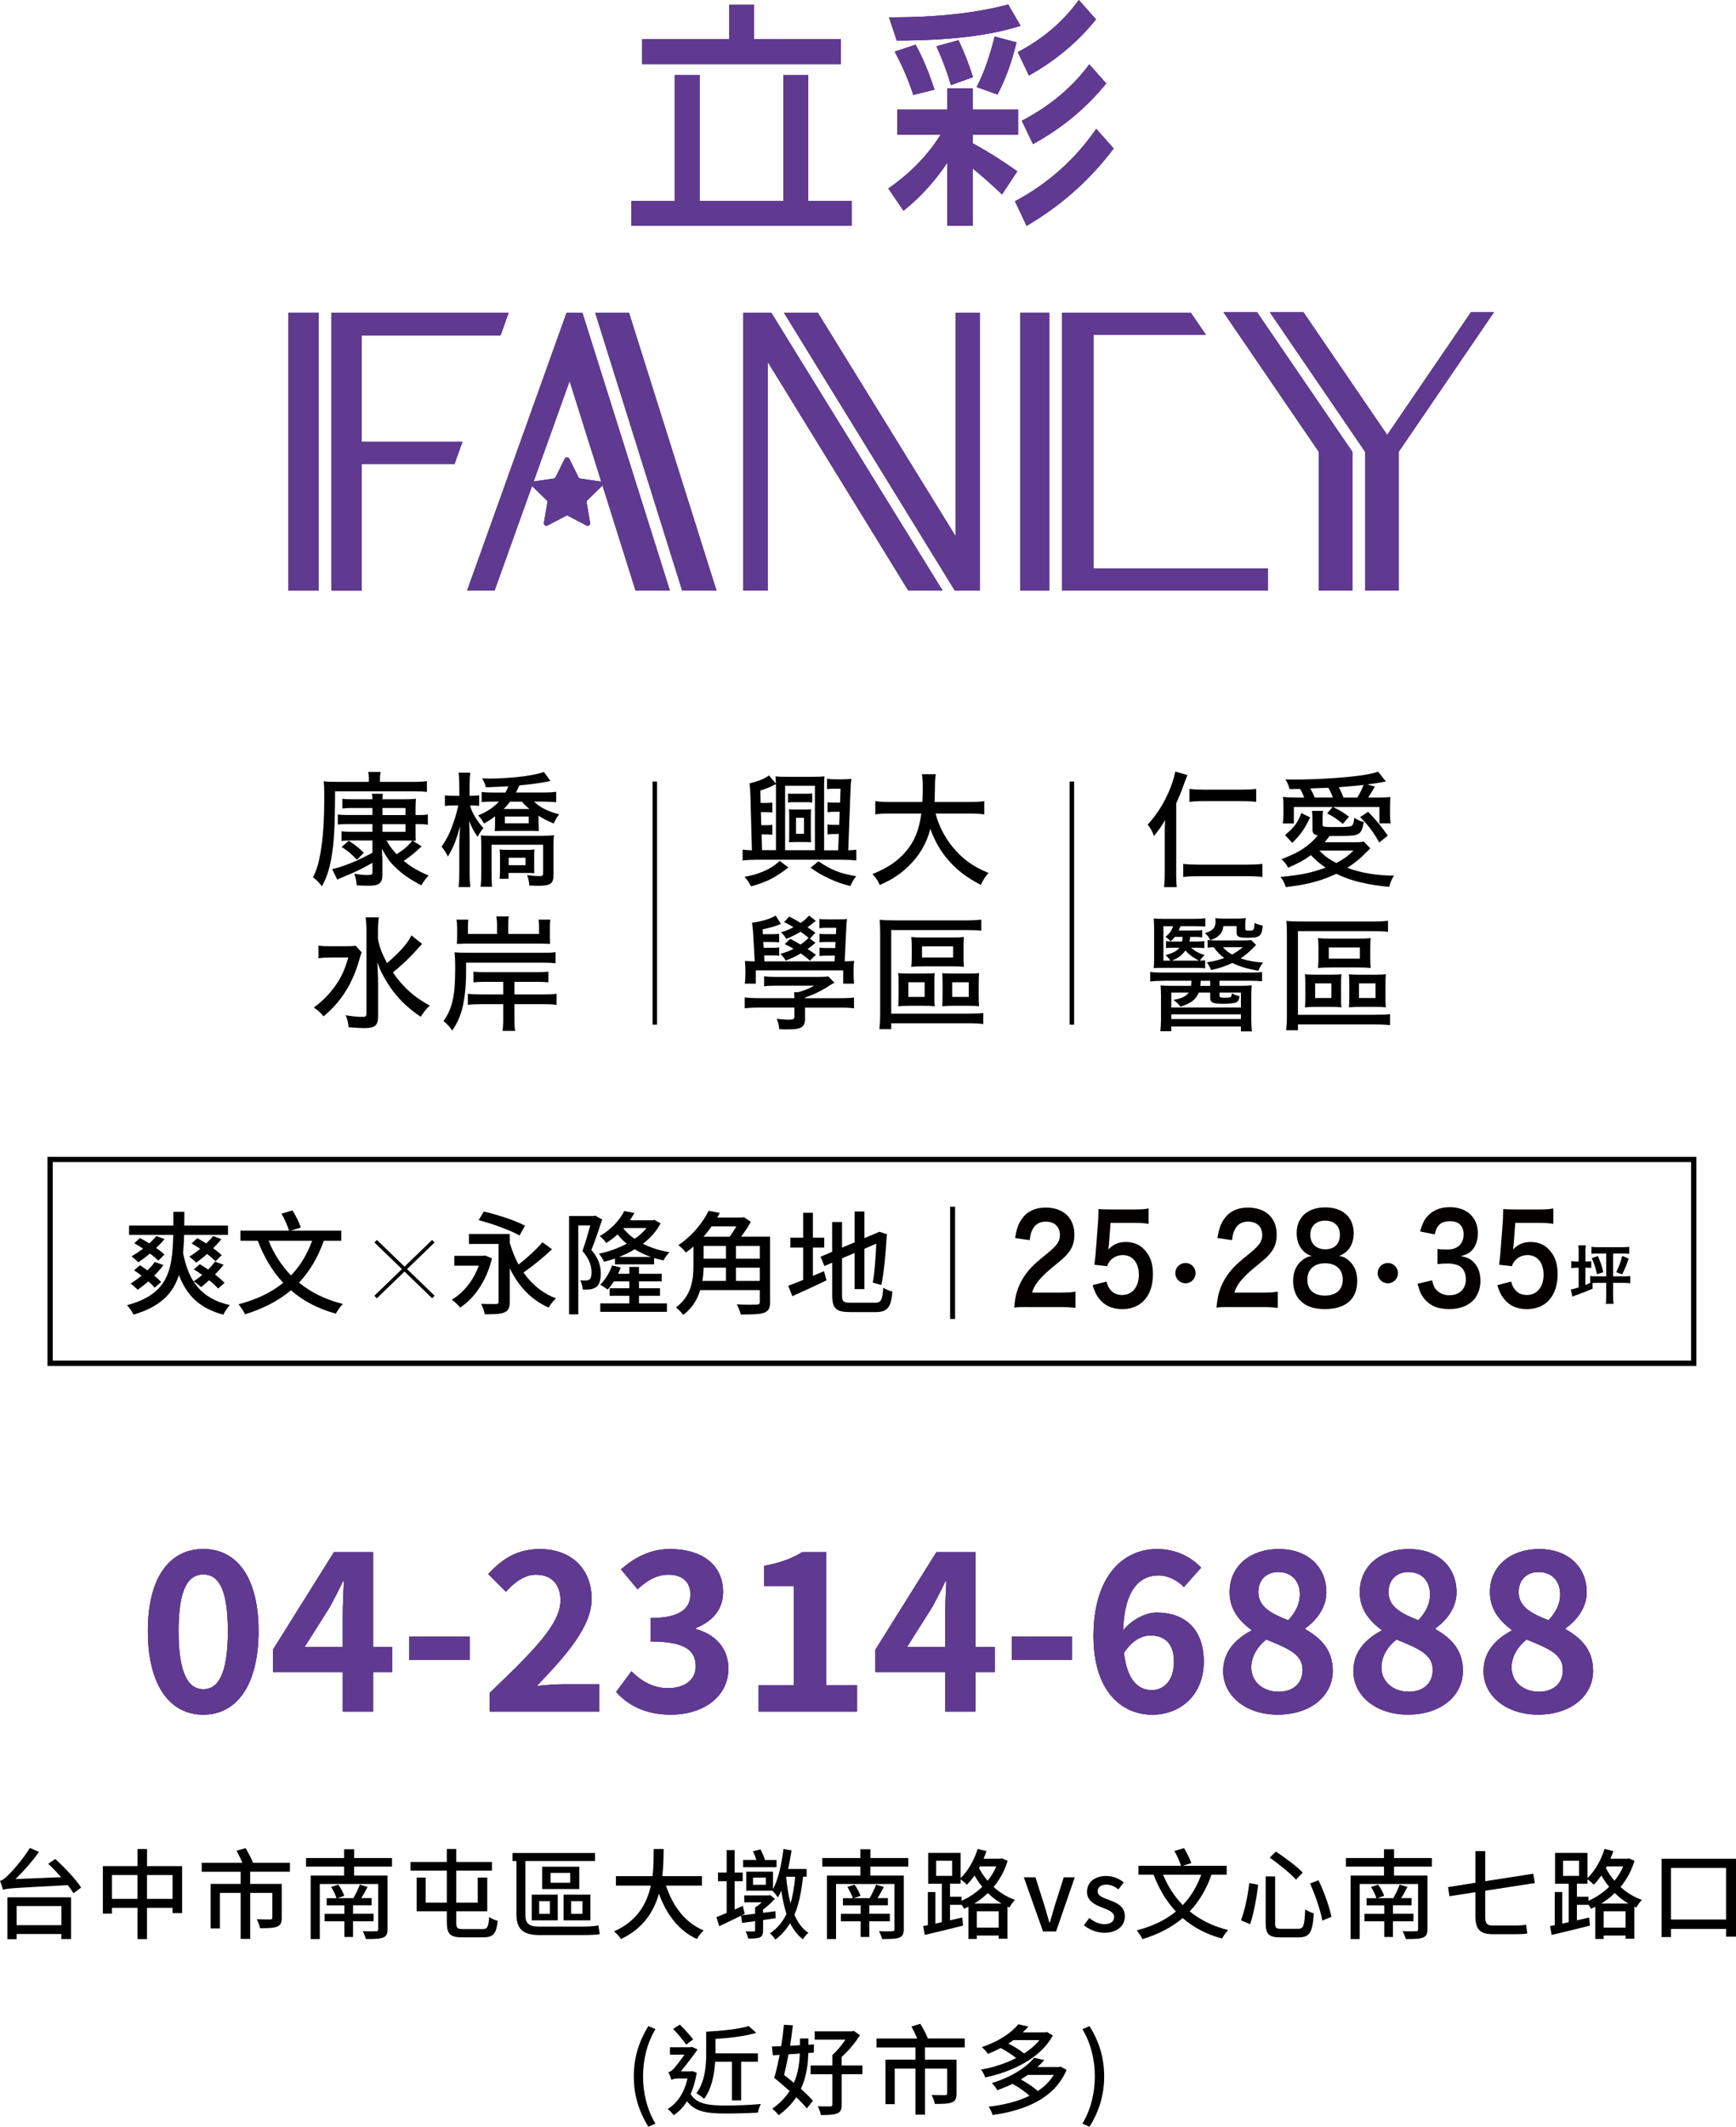 <?xml version="1.0" encoding="UTF-8"?>
<svg id="_圖層_2" data-name="圖層 2" xmlns="http://www.w3.org/2000/svg" xmlns:xlink="http://www.w3.org/1999/xlink" viewBox="0 0 494.31 605.16">
  <defs>
    <style>
      .cls-1 {
        filter: url(#outer-glow-2);
      }

      .cls-2 {
        filter: url(#outer-glow-6);
      }

      .cls-3 {
        filter: url(#outer-glow-5);
      }

      .cls-4 {
        fill: #5f3a90;
      }

      .cls-5 {
        filter: url(#outer-glow-1);
      }

      .cls-6 {
        stroke-width: 1.5px;
      }

      .cls-6, .cls-7 {
        fill: none;
        stroke: #000;
        stroke-miterlimit: 10;
      }

      .cls-7 {
        stroke-width: 1.28px;
      }

      .cls-8 {
        fill: #040000;
      }

      .cls-9 {
        filter: url(#outer-glow-3);
      }

      .cls-10 {
        filter: url(#outer-glow-4);
      }
    </style>
    <filter id="outer-glow-1" x="49.3" y="-32.79" width="409" height="233" filterUnits="userSpaceOnUse">
      <feOffset dx="0" dy="0"/>
      <feGaussianBlur result="blur" stdDeviation="10.66"/>
      <feFlood flood-color="#fff" flood-opacity=".9"/>
      <feComposite in2="blur" operator="in"/>
      <feComposite in="SourceGraphic"/>
    </filter>
    <filter id="outer-glow-2" x="49.3" y="-32.79" width="409" height="233" filterUnits="userSpaceOnUse">
      <feOffset dx="0" dy="0"/>
      <feGaussianBlur result="blur-2" stdDeviation="10.66"/>
      <feFlood flood-color="#fff" flood-opacity=".9"/>
      <feComposite in2="blur-2" operator="in"/>
      <feComposite in="SourceGraphic"/>
    </filter>
    <filter id="outer-glow-3" x="49.3" y="-32.79" width="409" height="233" filterUnits="userSpaceOnUse">
      <feOffset dx="0" dy="0"/>
      <feGaussianBlur result="blur-3" stdDeviation="10.66"/>
      <feFlood flood-color="#fff" flood-opacity=".9"/>
      <feComposite in2="blur-3" operator="in"/>
      <feComposite in="SourceGraphic"/>
    </filter>
    <filter id="outer-glow-4" x="12.04" y="410.95" width="472" height="107" filterUnits="userSpaceOnUse">
      <feOffset dx="0" dy="0"/>
      <feGaussianBlur result="blur-4" stdDeviation="9.75"/>
      <feFlood flood-color="#fff" flood-opacity=".9"/>
      <feComposite in2="blur-4" operator="in"/>
      <feComposite in="SourceGraphic"/>
    </filter>
    <filter id="outer-glow-5" x="12.04" y="410.95" width="472" height="107" filterUnits="userSpaceOnUse">
      <feOffset dx="0" dy="0"/>
      <feGaussianBlur result="blur-5" stdDeviation="9.75"/>
      <feFlood flood-color="#fff" flood-opacity=".9"/>
      <feComposite in2="blur-5" operator="in"/>
      <feComposite in="SourceGraphic"/>
    </filter>
    <filter id="outer-glow-6" x="12.04" y="410.95" width="472" height="107" filterUnits="userSpaceOnUse">
      <feOffset dx="0" dy="0"/>
      <feGaussianBlur result="blur-6" stdDeviation="9.75"/>
      <feFlood flood-color="#fff" flood-opacity=".9"/>
      <feComposite in2="blur-6" operator="in"/>
      <feComposite in="SourceGraphic"/>
    </filter>
  </defs>
  <g id="_資訊" data-name="資訊">
    <g>
      <g>
        <path d="M15.74,528.98c2.63,2.38,5.91,5.82,7.36,8.12l-2.18,1.62c-.42-.7-.98-1.48-1.62-2.3-15.4.81-17.19.87-18.45,1.32-.11-.53-.56-1.82-.84-2.55.67-.11,1.37-.7,2.3-1.6.98-.92,4.14-4.37,6.19-7.76l2.6,1.12c-2.02,2.83-4.4,5.54-6.69,7.73l13.02-.53c-1.2-1.34-2.49-2.69-3.7-3.81l2.02-1.37ZM2.1,539.88h18.14v11.87h-2.77v-1.43H4.73v1.48h-2.63v-11.93ZM4.73,542.37v5.43h12.74v-5.43H4.73Z"/>
        <path d="M51.86,531v13.38h-2.72v-1.51h-7.28v8.9h-2.72v-8.9h-7.25v1.65h-2.6v-13.52h9.86v-4.87h2.72v4.87h10ZM39.14,540.32v-6.78h-7.25v6.78h7.25ZM49.14,540.32v-6.78h-7.28v6.78h7.28Z"/>
        <path d="M71.23,532.6v3.47h8.99v9.6c0,1.37-.28,2.16-1.32,2.55-1.04.42-2.6.45-4.87.45-.11-.73-.53-1.85-.92-2.55,1.68.06,3.36.06,3.81.06.48-.03.62-.14.62-.53v-7.03h-6.3v13.1h-2.72v-13.1h-5.91v10.11h-2.63v-12.66h8.54v-3.47h-11.09v-2.55h11.59c-.45-1.06-1.09-2.38-1.65-3.42l2.55-.76c.76,1.29,1.74,3.08,2.13,4.17h10.5v2.55h-11.31Z"/>
        <path d="M100.83,531.14v2.55h9.52v15.26c0,1.4-.36,2.04-1.34,2.41-.98.39-2.6.39-4.82.39-.17-.64-.56-1.62-.92-2.24,1.6.08,3.3.06,3.75.03.53,0,.67-.14.67-.59v-12.85h-16.63v15.65h-2.6v-18.06h9.52v-2.55h-10.84v-2.44h10.84v-2.49h2.86v2.49h10.78v2.44h-10.78ZM100.52,546.71v4.45h-2.46v-4.45h-5.63v-2.13h5.63v-2.41h-5.04v-2.04h2.8c-.25-.9-.92-2.21-1.54-3.22l2.04-.62c.73.95,1.4,2.27,1.71,3.16l-1.96.67h4.54c.64-1.06,1.43-2.72,1.85-3.84l2.21.64c-.59,1.15-1.23,2.3-1.82,3.19h2.97v2.04h-5.29v2.41h5.85v2.13h-5.85Z"/>
        <path d="M137.42,548.92c1.4,0,1.65-.67,1.88-3.42.62.45,1.68.9,2.41,1.04-.36,3.56-1.12,4.73-4.12,4.73h-5.99c-3.39,0-4.37-.9-4.37-4.34v-3.08h-8.6v-9.58h2.58v7.14h6.02v-9.13h-10.33v-2.46h10.33v-3.7h2.69v3.7h10.16v2.46h-10.16v9.13h6.1v-7.14h2.72v9.58h-8.82v3.11c0,1.65.25,1.96,1.9,1.96h5.6Z"/>
        <path d="M165.56,548.22c1.62,0,3.78-.11,4.84-.34.08.67.25,1.88.39,2.46-.87.22-3.14.28-5.32.28h-11.73c-4.56,0-6.69-1.43-6.69-5.94v-15.12h-1.12v-2.3h23.49v2.3h-19.82v15.32c0,2.38.95,3.33,3.89,3.33h12.07ZM151.4,539.12h7.42v7.31h-7.42v-7.31ZM153.52,544.58h3.05v-3.61h-3.05v3.61ZM164.95,537.52h-10.58v-6.36h10.58v6.36ZM162.37,532.93h-5.6v2.8h5.6v-2.8ZM168.11,546.43h-7.64v-7.31h7.64v7.31ZM165.84,540.97h-3.22v3.61h3.22v-3.61Z"/>
        <path d="M189.64,536.54c1.9,5.82,5.43,10.56,10.72,12.77-.64.56-1.51,1.65-1.93,2.44-5.24-2.44-8.62-6.97-10.81-12.91-1.43,5.07-4.45,9.91-10.81,12.91-.42-.7-1.26-1.62-1.99-2.18,6.66-2.91,9.38-7.95,10.5-13.02h-9.94v-2.69h10.42c.34-2.8.31-5.49.34-7.73h2.83c-.03,2.27-.06,4.96-.39,7.73h11.28v2.69h-10.22Z"/>
        <path d="M217.28,546.34v2.91c0,1.09-.17,1.65-.92,2.02-.76.34-1.82.34-3.33.34-.11-.62-.42-1.46-.73-2.04,1.06.03,2.02.03,2.32.03.34-.03.39-.11.39-.36v-2.58l-3.7.5-.31-2.04c-2.16,1.06-4.34,2.1-6.22,2.97l-.78-2.58c.84-.31,1.82-.73,2.91-1.2v-9.02h-2.46v-2.46h2.46v-6.38h2.27v6.38h2.3v2.46h-2.3v8.06l2.32-1.04.56,2.27-.84.42c1.09-.11,2.35-.28,3.78-.45v-1.74h.03l-.03-.03c.62-.39,1.32-.92,1.9-1.48h-4.98v-1.96h6.94l.39-.11,1.4,1.04c-.92,1.09-2.18,2.21-3.39,3.11v.9l3.53-.45.06,1.99-3.58.53ZM221.12,531.31h-9.52v-2.07h3.78c-.25-.78-.62-1.74-1.01-2.46l2.18-.53c.5.92,1.01,2.1,1.26,3h3.3v2.07ZM228.65,534.02c-.45,4.28-1.18,7.87-2.44,10.84.95,2.21,2.24,4,3.98,5.12-.53.39-1.23,1.23-1.57,1.85-1.51-1.15-2.69-2.72-3.64-4.59-1.09,1.79-2.46,3.36-4.2,4.68-.25-.45-1.06-1.37-1.54-1.79,2.1-1.4,3.61-3.25,4.7-5.52-.64-1.96-1.12-4.23-1.48-6.64-.28.7-.59,1.32-.95,1.93-.31-.45-1.06-1.43-1.57-1.9h-7.45v-5.43h7.62v4.98c1.54-2.91,2.46-7.17,2.97-11.42l2.32.39c-.28,1.79-.62,3.56-.98,5.29h5.26v2.21h-1.04ZM218.06,534.28h-3.64v2.04h3.64v-2.04ZM223.83,534.02c.28,2.74.67,5.29,1.26,7.59.67-2.21,1.06-4.73,1.34-7.59h-2.6Z"/>
        <path d="M247.83,531.14v2.55h9.52v15.26c0,1.4-.36,2.04-1.34,2.41-.98.39-2.6.39-4.82.39-.17-.64-.56-1.62-.92-2.24,1.6.08,3.3.06,3.75.03.53,0,.67-.14.67-.59v-12.85h-16.63v15.65h-2.6v-18.06h9.52v-2.55h-10.84v-2.44h10.84v-2.49h2.86v2.49h10.78v2.44h-10.78ZM247.52,546.71v4.45h-2.46v-4.45h-5.63v-2.13h5.63v-2.41h-5.04v-2.04h2.8c-.25-.9-.92-2.21-1.54-3.22l2.04-.62c.73.95,1.4,2.27,1.71,3.16l-1.96.67h4.54c.64-1.06,1.43-2.72,1.85-3.84l2.21.64c-.59,1.15-1.23,2.3-1.82,3.19h2.97v2.04h-5.29v2.41h5.85v2.13h-5.85Z"/>
        <path d="M286.92,529.46c-.87,2.91-2.27,5.4-4,7.48,1.71,1.54,3.72,2.83,6.1,3.67-.5.48-1.26,1.51-1.6,2.16l-.56-.22v9.1h-2.49v-.9h-6.24v.98h-2.38v-9.16c-.42.2-.81.39-1.23.56-.17-.34-.45-.76-.73-1.15v.03h-3.28v4.42l3.47-.81.25,2.3c-3.84.98-7.9,1.96-10.92,2.66l-.45-2.52c.42-.08.87-.17,1.34-.25v-9.44h2.13v8.99l1.85-.42v-10.92h-3.89v-8.79h9.24v7.17c2.1-2.04,3.86-5.07,4.84-8.29l2.52.62c-.25.73-.53,1.46-.84,2.16h4.76l.45-.11,1.65.7ZM266.56,533.77h4.56v-4.31h-4.56v4.31ZM273.78,540.86c2.1-.9,4.14-2.24,5.91-3.98-.9-1.06-1.6-2.16-2.21-3.22-.67.98-1.43,1.88-2.16,2.63-.39-.42-1.2-1.09-1.79-1.54v1.26h-3.02v3.7h3.28v1.15ZM285.15,541.64c-1.46-.84-2.74-1.88-3.86-2.97-1.18,1.15-2.49,2.16-3.86,2.97h7.73ZM284.37,548.5v-4.65h-6.24v4.65h6.24ZM279.02,531.08l-.25.5c.64,1.2,1.43,2.41,2.44,3.58,1.01-1.23,1.85-2.6,2.49-4.09h-4.68Z"/>
        <path d="M291.54,534.19h3.3l2.63,8.29c.45,1.51.9,3.08,1.34,4.59h.11c.45-1.51.92-3.08,1.34-4.59l2.63-8.29h3.14l-5.32,15.4h-3.72l-5.46-15.4Z"/>
        <path d="M308.64,547.83l1.51-2.07c1.37,1.06,2.72,1.76,4.37,1.76,1.85,0,2.72-.9,2.72-2.07,0-1.4-1.74-2.02-3.39-2.66-2.07-.78-4.34-1.88-4.34-4.48s2.07-4.51,5.49-4.51c2.04,0,3.75.84,4.98,1.82l-1.51,1.99c-1.06-.78-2.16-1.34-3.42-1.34-1.71,0-2.49.84-2.49,1.9,0,1.32,1.51,1.82,3.19,2.44,2.16.81,4.54,1.76,4.54,4.68,0,2.58-2.04,4.68-5.85,4.68-2.13,0-4.28-.9-5.8-2.13Z"/>
        <path d="M344.96,533.44c-1.48,4.23-3.56,7.64-6.19,10.44,3,2.44,6.64,4.26,10.95,5.32-.59.56-1.34,1.65-1.76,2.41-4.45-1.2-8.18-3.19-11.2-5.82-3.11,2.63-6.92,4.59-11.45,5.99-.31-.67-1.09-1.88-1.62-2.49,4.51-1.2,8.18-2.94,11.14-5.38-2.72-2.88-4.79-6.38-6.36-10.47h-4.31v-2.52h12.12c-.34-1.15-1.12-2.91-1.88-4.23l2.74-.81c.81,1.32,1.71,3.11,2.07,4.26l-2.49.78h12.57v2.52h-4.34ZM331.18,533.44c1.34,3.3,3.22,6.19,5.6,8.65,2.27-2.35,4-5.21,5.26-8.65h-10.86Z"/>
        <path d="M358.26,536.29c-.42,3.44-1.23,8.18-2.3,11.23l-2.6-1.09c1.09-2.88,1.99-7.14,2.35-10.61l2.55.48ZM363.08,533.94v13.36c0,1.32.31,1.54,1.79,1.54h4.73c1.6,0,1.85-.92,2.04-5.54.62.48,1.76.95,2.44,1.12-.31,5.26-1.06,6.86-4.31,6.86h-5.18c-3.28,0-4.2-.9-4.2-3.98v-13.36h2.69ZM363.3,526.86c2.58,1.71,5.99,4.23,7.64,5.99l-1.93,1.99c-1.54-1.74-4.87-4.45-7.48-6.24l1.76-1.74ZM375.42,535c1.62,3.33,3.11,7.56,3.7,10.42l-2.6,1.09c-.5-2.86-1.99-7.25-3.5-10.56l2.41-.95Z"/>
        <path d="M396.93,531.14v2.55h9.52v15.26c0,1.4-.36,2.04-1.34,2.41-.98.39-2.6.39-4.82.39-.17-.64-.56-1.62-.92-2.24,1.6.08,3.3.06,3.75.03.53,0,.67-.14.67-.59v-12.85h-16.63v15.65h-2.6v-18.06h9.52v-2.55h-10.84v-2.44h10.84v-2.49h2.86v2.49h10.78v2.44h-10.78ZM396.62,546.71v4.45h-2.46v-4.45h-5.63v-2.13h5.63v-2.41h-5.04v-2.04h2.8c-.25-.9-.92-2.21-1.54-3.22l2.04-.62c.73.95,1.4,2.27,1.71,3.16l-1.96.67h4.54c.64-1.06,1.43-2.72,1.85-3.84l2.21.64c-.59,1.15-1.23,2.3-1.82,3.19h2.97v2.04h-5.29v2.41h5.85v2.13h-5.85Z"/>
        <path d="M431.48,547.91c1.01,0,2.38-.08,3.08-.25.06.73.22,1.9.34,2.49-.64.2-2.04.22-3.44.22h-6.38c-3.64,0-4.98-1.37-4.98-5.15v-6.8l-7.39,1.15-.39-2.6,7.78-1.23v-9.02h2.8v8.57l13.69-2.13.45,2.66-14.14,2.18v7.39c0,1.85.5,2.52,2.04,2.52h6.55Z"/>
        <path d="M465.42,529.46c-.87,2.91-2.27,5.4-4,7.48,1.71,1.54,3.72,2.83,6.1,3.67-.5.48-1.26,1.51-1.6,2.16l-.56-.22v9.1h-2.49v-.9h-6.24v.98h-2.38v-9.16c-.42.2-.81.39-1.23.56-.17-.34-.45-.76-.73-1.15v.03h-3.28v4.42l3.47-.81.25,2.3c-3.84.98-7.9,1.96-10.92,2.66l-.45-2.52c.42-.08.87-.17,1.34-.25v-9.44h2.13v8.99l1.85-.42v-10.92h-3.89v-8.79h9.24v7.17c2.1-2.04,3.86-5.07,4.84-8.29l2.52.62c-.25.73-.53,1.46-.84,2.16h4.76l.45-.11,1.65.7ZM445.06,533.77h4.56v-4.31h-4.56v4.31ZM452.28,540.86c2.1-.9,4.14-2.24,5.91-3.98-.9-1.06-1.6-2.16-2.21-3.22-.67.98-1.43,1.88-2.16,2.63-.39-.42-1.2-1.09-1.79-1.54v1.26h-3.02v3.7h3.28v1.15ZM463.65,541.64c-1.46-.84-2.74-1.88-3.86-2.97-1.18,1.15-2.49,2.16-3.86,2.97h7.73ZM462.87,548.5v-4.65h-6.24v4.65h6.24ZM457.52,531.08l-.25.5c.64,1.2,1.43,2.41,2.44,3.58,1.01-1.23,1.85-2.6,2.49-4.09h-4.68Z"/>
        <path d="M494.31,528.9v22.18h-2.83v-2.21h-15.68v2.32h-2.69v-22.29h21.2ZM491.48,546.2v-14.67h-15.68v14.67h15.68Z"/>
        <path d="M180.47,590.83c0-5.52,1.54-10.08,4.14-14.31l2.02.87c-2.41,4.03-3.53,8.76-3.53,13.44s1.12,9.44,3.53,13.44l-2.02.9c-2.6-4.26-4.14-8.76-4.14-14.34Z"/>
        <path d="M198.39,589.79c-.39,2.32-.95,4.34-1.74,6.08,1.76,2.83,5.07,3.25,9.86,3.25,2.91,0,7.17-.14,10.14-.42-.36.56-.73,1.74-.84,2.44-2.72.17-6.22.25-9.32.25-5.35,0-8.74-.56-10.86-3.5-1.06,1.74-2.35,3.02-3.81,3.98-.36-.5-1.18-1.4-1.71-1.76,2.72-1.62,4.7-4.54,5.66-8.68h-2.88c-.7,0-1.48.2-1.71.42-.14-.59-.62-1.74-.87-2.21.42-.11.87-.31,1.4-.87.56-.56,2.04-2.49,3.22-4.12h-4.17v-2.1h5.88l.34-.14,1.65.76c-1.12,1.6-3.16,4.31-4.76,6.22h2.83l.45-.06,1.26.48ZM195.37,581.78c-.78-1.18-2.41-3.11-3.7-4.45l1.93-1.23c1.34,1.34,2.94,3.11,3.78,4.23l-2.02,1.46ZM203.63,586.68c-.22,3.53-.95,7.64-3.16,10.56-.42-.45-1.57-1.29-2.18-1.6,2.52-3.36,2.8-8.09,2.8-11.54v-5.99c4.34-.22,9.32-.73,12.1-1.6l2.16,1.93c-3.14.95-7.56,1.48-11.62,1.74v4.09h12.07v2.41h-4.76v10.98h-2.63v-10.98h-4.76Z"/>
        <path d="M230.15,584.19c-.06,3.02-.48,6.69-2.1,10.19,1.37,1.23,2.6,2.44,3.42,3.39l-1.74,2.18c-.73-.92-1.79-2.04-3-3.19-1.23,1.82-2.86,3.56-5.01,5.12-.39-.56-1.26-1.43-1.85-1.85,2.21-1.51,3.81-3.25,4.96-5.04-1.48-1.34-3.02-2.63-4.37-3.75.53-1.74,1.06-4.09,1.54-6.52l-1.93.11-.28-2.49,2.66-.11c.31-2.1.59-4.2.76-6.08l2.55.14c-.2,1.82-.48,3.81-.78,5.82l2.8-.14v-1.93h2.41v1.79l1.57-.08-.03,2.32-1.57.11ZM224.52,584.56c-.39,2.1-.84,4.12-1.26,5.85.9.7,1.85,1.48,2.77,2.27,1.29-2.91,1.62-5.82,1.71-8.34l-3.22.22ZM245.57,590.21h-5.91v8.65c0,1.43-.31,2.13-1.32,2.52-.98.39-2.41.45-4.59.45-.14-.73-.53-1.79-.9-2.49,1.54.06,3.11.06,3.53.03.45,0,.62-.11.62-.53v-8.62h-6.19v-2.49h6.19v-2.97c1.32-1.15,2.69-2.83,3.72-4.37h-8.74v-2.38h10.53l.59-.14,1.79,1.26c-1.34,2.04-3.25,4.42-5.24,6.16v2.44h5.91v2.49Z"/>
        <path d="M263.38,582.6v3.47h8.99v9.6c0,1.37-.28,2.16-1.32,2.55-1.04.42-2.6.45-4.87.45-.11-.73-.53-1.85-.92-2.55,1.68.06,3.36.06,3.81.06.48-.03.62-.14.62-.53v-7.03h-6.3v13.1h-2.72v-13.1h-5.91v10.11h-2.63v-12.66h8.54v-3.47h-11.09v-2.55h11.59c-.45-1.06-1.09-2.38-1.65-3.42l2.55-.76c.76,1.29,1.74,3.08,2.13,4.17h10.5v2.55h-11.31Z"/>
        <path d="M299.78,579.21c-3.56,6.55-11.62,10.3-19.24,11.93-.22-.67-.76-1.71-1.2-2.24,3.42-.59,6.92-1.71,10-3.28-1.12-.95-2.86-2.04-4.4-2.86-1.12.59-2.32,1.15-3.64,1.68-.36-.62-1.18-1.51-1.74-1.93,4.93-1.65,8.51-4.17,10.39-6.5l2.88.64c-.5.56-1.04,1.12-1.6,1.65h6.44l.42-.11,1.68,1.01ZM303.7,588.98c-3.44,8.15-11.82,11.54-21.08,12.85-.17-.7-.67-1.79-1.12-2.38,4.23-.48,8.26-1.43,11.65-3.11-1.2-1.09-3.14-2.46-4.82-3.39-1.34.64-2.8,1.26-4.37,1.82-.28-.59-1.04-1.57-1.57-2.02,5.8-1.79,9.91-4.56,12.07-7.22l2.88.67c-.59.67-1.2,1.32-1.9,1.96h6.08l.45-.11,1.74.92ZM288.58,580.5c-.45.34-.95.67-1.46.98,1.65.84,3.44,1.96,4.48,2.83,1.71-1.09,3.22-2.38,4.37-3.81h-7.39ZM292.67,590.41c-.64.45-1.29.87-1.99,1.29,1.71.95,3.67,2.24,4.82,3.3,1.85-1.23,3.42-2.74,4.54-4.59h-7.36Z"/>
        <path d="M308.21,604.27c2.41-4,3.53-8.74,3.53-13.44s-1.12-9.41-3.53-13.44l2.02-.87c2.63,4.23,4.17,8.79,4.17,14.31s-1.54,10.08-4.17,14.34l-2.02-.9Z"/>
      </g>
      <g>
        <g>
          <path d="M105.04,221.77c0-.96-.07-1.49-.21-2.12h3.57c-.14.6-.21,1.13-.21,2.19v.64h9.41c1.73,0,3.01-.07,3.96-.21v3.08c-1.13-.14-1.95-.18-3.22-.18h-22.93c-.04,10.44-.28,14.79-1.13,19.39-.64,3.26-1.31,5.24-2.62,7.61-1.03-1.27-1.38-1.63-2.55-2.55,1.06-2.02,1.59-3.82,2.12-6.79.78-4.57,1.1-9.13,1.1-16.28,0-2.3-.04-3.11-.18-4.25,1.06.14,2.12.18,4.28.18h8.6v-.71ZM106.07,229.91h-5.88c-1.03,0-1.88.04-2.69.14v-2.76c.71.11,1.35.14,2.65.14h5.91c-.04-.74-.07-1.06-.18-1.56h3.15c-.11.46-.11.64-.14,1.56h6.58c1.41,0,1.95-.04,2.97-.14-.07.74-.11,1.45-.11,2.58v2.05h.88c1.35,0,1.95-.04,2.62-.18v2.94c-.88-.14-1.56-.18-2.65-.18h-.85v2.23c0,1.49,0,1.84.07,2.51-.39,0-.46,0-.92-.04l2.58,1.63c-2.02,1.91-3.01,2.69-5.1,4.14,2.12,1.73,3.86,2.76,7.08,4.18-.71.74-1.28,1.45-2.09,2.76-3.19-1.7-4.99-2.9-6.97-4.74-1.8-1.66-2.44-2.51-4.25-5.63q.04.57.07,1.31c0,.25,0,.5.04.74,0,.5.04.85.04,1.06v4.28c0,2.41-.92,3.11-4.03,3.11-.67,0-1.91-.04-3.26-.11-.14-1.34-.32-2.19-.71-3.33,1.27.25,2.55.39,3.86.39.43,0,.81-.07,1.06-.14.18-.07.25-.28.25-.71v-2.62c-3.64,2.02-4.74,2.55-8.78,4.21-.6.25-.88.39-1.24.57l-1.45-3.01c1.06-.21,1.73-.39,3.22-.92,2.76-.96,4.04-1.52,8.25-3.71v-3.5h-6.09c-1.2,0-1.98.04-2.72.14v-2.76c.74.11,1.45.14,2.65.14h6.16v-2.19h-7.15c-1.2,0-1.84.04-2.72.14v-2.87c.78.11,1.31.14,2.65.14h7.22v-2.02ZM99.31,239.25c1.66,1.03,2.76,1.91,4.28,3.4l-1.95,1.98c-1.8-1.84-2.76-2.62-4.39-3.64l2.05-1.73ZM115.45,229.91h-6.55v2.02h6.55v-2.02ZM108.9,234.51v2.19h6.55v-2.19h-6.55ZM110.07,239.18c.85,1.52,1.59,2.51,2.87,3.89,2.09-1.34,3.33-2.44,4.49-3.86-.67-.04-1.03-.04-1.45-.04h-5.91Z"/>
          <path d="M130.77,223.54c0-1.88-.07-2.83-.21-3.68h3.33c-.11.88-.18,1.98-.18,3.64v2.94h.57c.99,0,1.52-.04,2.16-.14v3.01c-.64-.07-1.34-.11-2.12-.11h-.46c.49,1.98,1.88,4.35,3.79,6.44-.6.71-.96,1.2-1.66,2.48-1.03-1.45-1.7-2.76-2.41-4.53.11,2.48.14,3.75.14,5.09v9.48c0,1.91.07,3.18.21,4.25h-3.36c.14-1.1.21-2.41.21-4.25v-8.35c0-1.13.11-3.18.25-4.74-1.17,4.14-1.95,6.12-3.5,8.67-.64-1.31-.92-1.73-1.8-2.83,1.66-2.41,2.44-4.03,3.5-7.18.53-1.52,1.03-3.33,1.24-4.53h-1.38c-1.06,0-1.77.04-2.41.14v-3.04c.64.11,1.24.14,2.41.14h1.7v-2.9ZM154.58,225.52c1.49,0,2.87-.07,3.79-.21v2.97c-1.06-.11-2.34-.18-3.57-.18h-2.76c1.73,1.66,3.89,2.76,7.18,3.61-.67.88-1.06,1.52-1.56,2.62-2.33-1.03-2.83-1.27-4.32-2.23v1.98c0,.64.04,1.45.07,2.41-.67-.04-1.34-.07-2.41-.07h-7.71c-1.1,0-1.73.04-2.41.07q0-.32.04-.78c.04-.32.04-.99.04-1.63v-1.8c-1.03.81-1.7,1.24-3.15,2.05-.53-.96-.88-1.45-1.66-2.3,2.58-1.06,4.32-2.23,5.91-3.93h-2.02c-1.27,0-2.12.04-2.9.14v-2.9c.96.14,1.84.18,3.22.18h3.54c.39-.71.46-.85.85-1.77-3.12.14-5.34.25-6.41.28-.18-.85-.53-1.66-1.06-2.55.96.04,1.7.07,2.02.07,2.72,0,7.08-.28,9.73-.64,2.9-.42,4.28-.71,5.84-1.24l1.88,2.58c-.49.07-.6.07-1.38.25-1.52.32-4.85.74-7.5.99-.39.88-.57,1.24-.96,2.02h7.68ZM136.86,252.34c.11-.99.18-2.3.18-4.07v-7.4c0-1.45-.04-2.12-.11-3.18.81.11,1.66.14,3.08.14h14.22c1.66,0,2.72-.07,3.5-.18-.11,1.06-.14,2.23-.14,3.54v7.96c0,2.26-.92,2.9-4.28,2.9-.32,0-1.7-.04-2.58-.07-.11-1.24-.25-1.84-.64-2.97,1.59.21,2.55.28,3.57.28.85,0,.99-.18.99-1.1v-7.82h-14.68v8.03c0,2.05.04,3.08.14,3.93h-3.25ZM142.38,244.13c0-.99-.04-1.7-.11-2.41.5.07,1.03.11,2.34.11h5.34c1.24,0,1.77-.04,2.26-.11-.11.64-.11,1.06-.11,2.37v2.26c0,1.34,0,1.63.07,2.12-.74-.07-.96-.07-1.95-.07h-5.41v1.66h-2.55c.07-.64.11-1.52.11-2.62v-3.33ZM145.24,228.11c-.64.85-1.06,1.34-1.84,2.09h7.36c-1.03-.85-1.56-1.38-2.12-2.09h-3.4ZM143.76,234.26h6.79v-1.91h-6.79v1.91ZM144.85,246.19h4.78v-2.12h-4.78v2.12Z"/>
          <path d="M102.99,270.99c-.28.71-.32.81-.74,2.3-1.95,6.76-5.13,11.75-10.12,15.92-.96-1.17-1.52-1.66-2.79-2.51,2.16-1.59,3.89-3.25,5.48-5.31,2.09-2.69,3.26-5.1,4.35-8.92h-5.03c-1.42,0-2.62.07-3.47.21v-3.61c.96.14,1.8.18,3.64.18h3.75c1.7,0,2.51-.04,3.22-.14l1.7,1.88ZM120.19,268.59q-.42.46-1.17,1.27c-2.12,2.44-4.25,4.46-7.15,6.86,2.97,4.25,6.12,7.08,10.51,9.41-1.06,1.03-1.63,1.7-2.58,3.18-2.51-1.66-4.88-3.68-6.65-5.77-1.45-1.66-2.51-3.22-3.68-5.27-.96-1.66-1.31-2.48-2.02-4.46.18,3.64.21,4.56.21,6.09v9.31c0,2.58-.88,3.33-3.89,3.33-1.27,0-3.01-.11-4.53-.25-.11-1.42-.28-2.05-.81-3.4,1.98.32,3.43.46,4.81.46.88,0,1.1-.18,1.1-.96v-23.67c0-1.42-.07-2.58-.25-3.68h3.79c-.18,1.13-.25,2.26-.25,3.68v2.48c.42,2.3,1.1,4.07,2.58,6.86,3.72-3.22,5.91-5.7,6.94-7.89l3.04,2.41Z"/>
          <path d="M132.72,276.41c0,4.53-.46,8.46-1.31,11.36-.6,1.98-1.31,3.47-2.62,5.48-.85-1.2-1.31-1.7-2.51-2.72,2.55-3.57,3.33-7.11,3.33-15.14,0-2.05-.07-3.29-.18-4.42,1.34.11,2.02.14,4.11.14h20.91c2.09,0,2.87-.04,3.75-.18v3.18c-1.13-.14-2.09-.18-3.75-.18h-21.73v2.48ZM141.53,263.17c0-.92-.07-1.66-.21-2.41h3.57c-.14.6-.18,1.38-.18,2.37v2.62h8.78v-2.02c0-.78-.04-1.38-.14-2.05h3.36c-.11.71-.14,1.31-.14,2.19v2.69c0,.74,0,1.45.07,2.02-1.06-.04-1.88-.07-2.55-.07h-21.66c-.64,0-1.31.04-2.37.07,0-.11.04-.21.04-.25.04-.6.07-1.13.07-1.7v-2.76c0-.78-.07-1.49-.18-2.19h3.36c-.07.67-.11,1.2-.11,2.09v1.98h8.28v-2.58ZM138.27,279.38c-1.73,0-2.55.04-3.47.14v-3.04c.74.11,1.8.14,3.47.14h14.51c1.8,0,2.41-.04,3.36-.14v3.04c-.99-.11-1.7-.14-3.36-.14h-6.3v3.57h8.32c1.73,0,2.76-.04,3.68-.18v3.18c-.96-.14-2.02-.21-3.68-.21h-8.32v4.21c0,1.63.04,2.41.21,3.4h-3.61c.14-.96.21-1.7.21-3.4v-4.21h-6.26c-1.77,0-2.9.07-3.82.18v-3.15c.88.11,2.09.18,3.82.18h6.26v-3.57h-5.03Z"/>
        </g>
        <g>
          <path d="M238.66,241.92l.18-4.6h-1.42c-.78,0-1.31.04-1.8.11v-2.83c.53.07.92.11,1.84.11h1.49l.14-3.71h-1.66c-.78,0-1.31.04-1.8.11v-2.83c.53.07.88.11,1.84.11h1.73l.14-3.96h-1.98c-.85,0-1.27.04-1.88.11v-2.97c.64.11,1.24.18,2.26.18h2.27c.99,0,1.66-.04,2.41-.14-.14.99-.18,1.73-.25,3.57l-.64,16.77c.99-.04,1.56-.07,2.3-.18v3.08c-1.2-.14-2.48-.21-4.07-.21h-24.24c-1.49,0-2.76.07-4.07.21v-3.08c.67.07,1.49.14,2.65.18l-.42-15.32c-.04-1.73-.11-2.58-.25-3.72,2.76-.71,3.93-1.17,5.52-2.26l1.98,2.3c-.04-1.06-.04-1.31-.11-2.05.71.11,1.73.14,3.08.14h7.75c1.49,0,2.34-.04,3.12-.14-.07.74-.11,1.42-.11,2.83v18.22h4ZM224.5,246.84c-3.89,2.97-6.19,4.14-10.65,5.38-.49-1.03-1.03-1.77-1.84-2.72,2.41-.46,3.64-.81,5.45-1.59,1.95-.85,3.04-1.56,4.56-2.94l2.48,1.88ZM220.93,223.7v-.6c-1.31.74-2.55,1.24-4.42,1.84l.07,3.54h1.49c.92,0,1.24-.04,1.84-.11v2.83c-.49-.07-1.03-.11-1.8-.11h-1.45l.11,3.72h1.31c.88,0,1.31-.04,1.84-.11v2.83c-.49-.07-1.03-.11-1.8-.11h-1.27l.14,4.49h3.96v-18.22ZM232.04,241.92v-18.33h-8.49v18.33h8.49ZM231.26,228.37c-.67-.11-.99-.11-1.8-.11h-3.29c-.81,0-1.13,0-1.8.11v-2.62c.5.11.85.11,1.8.11h3.26c.96,0,1.34-.04,1.84-.11v2.62ZM226.45,239.59c-.53,0-1.17.04-1.8.07.07-.57.07-1.03.07-1.95v-5.45c0-.96,0-1.38-.07-1.98.42.07.81.07,1.8.07h2.62c.96,0,1.56-.04,1.88-.07-.04.42-.07.96-.07,2.02v5.38c0,1.03.04,1.56.07,1.98-.57-.04-1.27-.07-1.84-.07h-2.65ZM226.66,237.25h2.26v-4.56h-2.26v4.56ZM233.03,245.07c3.64,2.48,6.19,3.5,10.76,4.25-.74.96-1.13,1.59-1.66,2.8-2.48-.64-3.75-1.06-5.8-2.02-2.16-.99-3.47-1.73-5.52-3.18l2.23-1.84Z"/>
          <path d="M266.4,231.49c.88,3.43,2.55,6.69,4.88,9.55,2.8,3.4,5.73,5.52,10.19,7.36-1.03,1.17-1.38,1.73-2.19,3.4-4.03-2.12-6.69-4.1-9.24-7.04-2.23-2.55-3.86-5.38-5.13-8.92-1.06,4.17-3.11,7.64-6.3,10.72-2.26,2.19-4.74,3.79-8.1,5.27-.67-1.45-1.03-1.95-2.09-3.11,4.28-1.73,7.18-3.68,9.52-6.44,2.48-2.9,3.75-6.09,4.39-10.79h-8.85c-2.09,0-3.15.07-4.25.25v-3.79c1.03.18,2.27.25,4.28.25h9.13c.07-1.73.11-2.62.11-4,0-1.7-.07-2.9-.25-3.89h3.96c-.18,1.24-.25,1.91-.25,4-.04,1.66-.04,2.55-.11,3.89h9.91c1.95,0,3.19-.07,4.25-.25v3.79c-1.2-.18-2.34-.25-4.21-.25h-9.66Z"/>
          <path d="M214.35,264.75c-.04-.96-.11-1.34-.21-2.19,2.76-.35,5.45-1.17,6.72-2.05l1.52,2.41q-.18.04-.74.25c-1.49.57-2.3.81-4.49,1.27l.07,1.38h2.55c1.1,0,1.59-.04,2.09-.11v2.44c-.57-.07-1.17-.11-2.09-.11h-2.44l.11,1.66h2.34c1.06,0,1.59-.04,2.09-.11v2.37c-.53-.07-1.1-.11-2.09-.11h-2.19l.07,1.7h19.96l.11-1.63h-2.33c-.99,0-1.56.04-2.05.11v-2.41c.46.11.96.14,2.05.14h2.44l.07-1.73h-2.51c-.92,0-1.52.04-2.05.11v-2.44c.42.07,1.06.11,2.05.11h2.62l.11-1.8h-2.76c-.92,0-1.52.04-2.05.11v-2.65c.56.11,1.2.14,2.3.14h3.19c1.03,0,1.73-.04,2.37-.11-.11.92-.18,1.7-.21,2.58l-.46,9.48c1.24-.04,1.73-.04,2.69-.14-.11.81-.14,1.49-.14,2.76v1.31c0,.96.04,1.49.14,2.41h-3.11v-3.79h-24.88v3.79h-3.15c.11-.92.18-1.59.18-2.48v-1.24c0-1.17-.04-1.91-.14-2.76.92.11,1.42.11,2.8.14l-.5-8.81ZM229.24,289.8c0,2.44-1.03,3.11-4.85,3.11-.88,0-1.42,0-2.51-.07-.07-1.03-.25-1.77-.71-2.94,2.05.21,2.62.25,3.33.25,1.45,0,1.7-.14,1.7-1.03v-2.41h-9.8c-2.16,0-3.26.07-4.35.21v-3.11c1.03.14,2.12.21,4.32.21h9.84c-.04-.67-.04-1.13-.11-1.7h1.2c1.84-.53,2.94-.96,4.53-1.84h-10.79c-1.7,0-2.58.04-3.47.18v-2.87c.88.14,1.63.18,3.25.18h12.46c1.27,0,1.98-.04,2.58-.14l1.73,1.8c-.5.25-.78.39-2.48,1.49-1.63,1.03-3.64,1.95-5.88,2.73v.18h9.55c2.23,0,3.33-.04,4.39-.21v3.11c-1.13-.18-2.23-.21-4.42-.21h-9.52v3.08ZM225,267.15c1.38.71,1.88.96,2.94,1.63.92-.64,1.2-.88,2.3-1.91-1.06-.88-1.35-1.1-2.27-1.73-1.42.81-2.16,1.2-4.07,2.02-.53-.85-.92-1.34-1.52-1.88,1.73-.53,2.27-.78,3.57-1.45-.88-.53-1.34-.78-2.69-1.45l1.45-1.56c1.49.74,1.91.96,3.26,1.8,1.03-.71,1.38-1.03,2.41-2.09l1.91,1.49c-1.17.96-1.63,1.31-2.37,1.84.88.57,1.17.74,2.27,1.56l-1.59,1.66,1.59,1.2c-1.06.92-1.45,1.2-2.23,1.77.81.53,1.2.78,2.37,1.63l-1.7,1.66c-1.2-1.03-1.59-1.31-2.62-2.05-1.56.92-2.34,1.27-4.28,2.05-.53-.88-.78-1.2-1.56-1.91,1.84-.53,2.55-.81,3.79-1.45-.81-.5-1.24-.71-2.51-1.34l1.56-1.49Z"/>
          <path d="M275.71,288.42c2.3,0,3.33-.04,4.28-.18v3.15c-1.17-.14-2.3-.21-4.25-.21h-21.97v1.66h-3.36c.14-1.38.21-2.41.21-4.42v-22.75c0-1.77-.04-2.87-.14-3.96,1.13.14,2.12.18,4.42.18h20.17c2.09,0,3.18-.07,4.35-.21v3.15c-1.06-.14-2.19-.18-4.28-.18h-21.37v23.78h21.94ZM266.05,283.39c0,1.52,0,2.16.11,2.94-.85-.11-1.84-.14-3.18-.14h-4.07c-1.38,0-2.3.04-3.15.14.07-.92.11-1.42.11-2.94v-3.57c0-1.49-.04-2.09-.11-2.94.71.11,1.45.14,2.65.14h5.06c1.45,0,1.95-.04,2.69-.11-.11.85-.11,1.52-.11,3.11v3.36ZM258.65,279.5v4.17h4.63v-4.17h-4.63ZM259.61,269.38c0-1.06-.04-1.95-.14-2.76,1.1.11,1.84.14,3.36.14h8.28c1.59,0,2.58-.04,3.36-.14-.07.78-.11,1.59-.11,2.76v2.83c0,1.31.04,1.98.11,2.9-1.06-.11-2.05-.14-3.71-.14h-7.54c-1.63,0-2.69.04-3.75.14.11-.92.14-1.73.14-2.9v-2.83ZM262.54,269.28v3.18h8.85v-3.18h-8.85ZM278.68,283.39c0,1.31.04,2.12.11,2.94-.85-.11-1.84-.14-3.18-.14h-4.14c-1.38,0-2.34.04-3.19.14.07-.85.11-1.49.11-2.94v-3.57c0-1.42-.04-1.98-.11-2.9.78.07,1.52.11,2.69.11h5.13c1.2,0,1.95-.04,2.69-.14-.07.81-.11,1.8-.11,3.15v3.36ZM271.14,279.5v4.17h4.71v-4.17h-4.71Z"/>
        </g>
        <g>
          <path d="M334.9,248.22c0,1.73.04,2.97.18,4.21h-3.64c.14-1.24.21-2.44.21-4.25v-10.76c0-1.84,0-2.62.11-4.1-.92,1.63-1.8,2.9-3.18,4.56-.57-1.52-1.06-2.37-1.8-3.22,2.62-2.9,4.49-5.84,6.02-9.34.88-2.05,1.59-4.25,1.84-5.77l3.47.99q-.64,1.59-1.24,3.29c-.32.96-.64,1.73-1.95,4.78v19.6ZM359.46,249.53c-1.27-.14-2.41-.21-4.21-.21h-13.98c-1.63,0-3.04.07-4.35.21v-3.71c1.24.14,2.62.21,4.25.21h14.05c1.49,0,2.97-.07,4.25-.21v3.71ZM338.69,224.48c1.2.14,2.44.21,3.96.21h11.01c1.45,0,2.87-.07,4.03-.21v3.68c-1.2-.14-2.62-.21-4-.21h-11.01c-1.66,0-2.72.07-4,.21v-3.68Z"/>
          <path d="M390.18,241.39q-.36.32-1.66,1.66c-1.24,1.27-2.97,2.65-4.88,3.89,3.89,1.45,8.07,2.16,13.27,2.23-.67,1.06-.99,1.84-1.35,3.18-2.9-.25-5.06-.57-8.42-1.34-2.37-.57-4.35-1.27-6.62-2.37-4.53,2.09-8.14,3.04-14.4,3.79-.39-1.24-.78-1.98-1.52-2.9,5.91-.57,8.71-1.13,12.84-2.65-1.63-1.1-2.69-2.02-4.17-3.54-1.95,1.42-3.5,2.26-6.48,3.57-.53-.99-1.03-1.66-1.91-2.41,3.93-1.56,5.62-2.48,7.61-4.07,1.06-.85,1.7-1.49,2.72-2.72-1.2-.25-1.49-.6-1.49-1.77v-2.62c0-1.03-.04-1.8-.14-2.58h3.15c-.11.67-.14,1.24-.14,2.09v1.84c0,.64.25.67,4.42.67,2.3,0,3.47-.11,3.82-.32.46-.32.64-.85.81-2.33.99.67,1.66.99,2.69,1.2-.43,2.3-.81,3.04-1.77,3.5-.85.39-2.2.5-6.33.5h-1.63c-.78.99-.96,1.2-1.41,1.77h8.17c1.59,0,2.33-.04,2.97-.21l1.84,1.95ZM368.42,229.61v4.71h-3.15c.11-.96.18-1.8.18-2.65v-2.09c0-1.03-.04-1.91-.14-2.83,1.2.14,1.77.18,4.07.18h1.98c-.32-.81-.78-1.84-1.17-2.44l-3.01.04c-.28-1.13-.53-1.66-1.17-2.76,1.31.04,2.33.04,3.01.04,5.55,0,13.34-.46,17.97-1.1,2.65-.35,3.96-.64,5.41-1.13l2.23,2.79q-.49.11-1.98.35c-1.03.18-1.88.32-3.36.5l2.19.6q-.25.42-1.24,2.09c-.07.07-.18.28-.67,1.03h2.44c1.91,0,2.94-.04,3.89-.14-.07.85-.11,1.63-.11,2.83v2.16c0,.88.04,1.56.18,2.48h-3.19v-4.64h-13.23c1.98.96,2.65,1.34,4.57,2.76l-1.77,2.05c-1.52-1.31-2.76-2.12-4.46-3.01l1.56-1.8h-11.04ZM365.9,237.61c2.62-2.19,3.61-3.5,4.64-6.26l2.51,1.24c-1.56,3.26-2.76,4.99-5.1,7.25l-2.05-2.23ZM379.49,226.92c-.39-1.13-.78-1.98-1.24-2.76-.85.04-1.56.07-1.98.07q-1.84.11-3.19.14c.5.81.85,1.56,1.27,2.55h5.13ZM375.67,242.03c1.52,1.56,2.76,2.48,4.85,3.54,1.95-1.03,3.25-1.95,4.88-3.54h-9.73ZM386.5,226.92c.64-1.03,1.38-2.51,1.77-3.57-2.44.28-4,.42-7.08.64.6,1.06.96,1.91,1.34,2.94h3.96ZM392.72,239.73c-1.63-2.94-3.08-4.88-5.45-7.22l2.3-1.52c2.26,2.34,3.75,4.14,5.59,6.79l-2.44,1.95Z"/>
          <path d="M331.12,279.08c-1.52,0-2.58.07-3.61.21v-2.76c.92.18,1.84.21,3.61.21h25.12c1.56,0,2.48-.07,3.12-.18v2.65c-1.35-.11-2.37-.14-3.79-.14h-8.32v1.45h5.73c1.49,0,2.65-.04,3.43-.14-.07.88-.11,1.91-.11,3.29v6.51c0,1.24.07,2.51.18,3.29h-3.15v-1.38h-19.82v1.34h-3.11c.11-.96.18-2.05.18-3.29v-6.79c0-.92-.04-1.88-.11-2.94.74.07,2.05.11,3.47.11h5.2c.07-.53.07-.74.11-1.45h-8.14ZM340.67,267.9c1.27,0,1.8-.04,2.26-.14v2.02c-.81-.07-1.31-.11-2.12-.11h-1.66c1.2,1.03,2.09,1.52,3.86,2.12-.56.5-.92.85-1.34,1.56.85-.04.99-.04,1.49-.11v2.3c-.67-.11-1.77-.14-2.76-.14h-9.17c-1.2,0-1.49,0-2.72.07.07-.67.11-1.63.11-2.72v-8.25c0-1.17-.04-2.12-.11-3.18.71.11,1.59.14,2.87.14h8.6c1.35,0,2.3-.04,3.22-.18v2.37c-1.2-.07-1.84-.11-2.94-.11h-4.1c-.25.57-.32.71-.57,1.24h4.39c1.1,0,1.66-.04,2.34-.14v2.09c-.71-.11-1.24-.14-2.34-.14h-1.1c-.04.6-.07.78-.21,1.31h2.02ZM336.57,267.9c.11-.5.14-.67.18-1.31h-2.23c-.39.53-.6.74-1.2,1.27-.46-.53-.81-.85-1.45-1.27,1.17-.99,1.7-1.7,2.16-3.04h-2.76v9.8h1.98c-.39-.6-.71-.96-1.34-1.56,2.33-.71,3.08-1.13,3.93-2.12h-1.91c-.81,0-1.31.04-1.91.11v-1.98c.53.07,1.06.11,1.88.11h2.69ZM333.52,282.44v4.25h19.82v-4.25h-6.09v.71c0,.67.18.74,1.56.74,1.73,0,1.84-.07,1.95-1.27.78.46,1.17.6,2.19.85-.18.99-.35,1.42-.85,1.7-.6.32-1.84.46-3.86.46-2.83,0-3.64-.35-3.64-1.63v-1.56h-3.26c-.81,1.98-2.23,3.08-5.24,4-.6-.85-1.03-1.24-2.02-1.91,2.3-.39,3.54-.96,4.42-2.09h-4.99ZM333.52,288.63v1.34h19.82v-1.34h-19.82ZM340.6,273.35h.81c-1.73-.88-2.83-1.7-3.86-2.9-1.06,1.45-2.09,2.19-3.89,2.9h6.94ZM341.91,279.08c-.07.74-.07.88-.14,1.45h2.83v-1.45h-2.69ZM348.35,263.51c-.14,1.24-.46,1.91-1.24,2.65-.64.6-1.24.92-2.48,1.38-.53-1.03-.74-1.27-1.52-2.05,2.26-.64,3.01-1.45,3.01-3.4,0-.28-.04-.53-.07-.85.78.11,1.38.14,2.44.14h3.89c.99,0,1.7-.04,2.34-.14-.11.57-.14.92-.14,1.8v1.24c0,.42.18.53.96.53,1.52,0,1.56-.07,1.7-2.19.74.39,1.41.6,2.33.74-.32,3.08-.78,3.47-4.39,3.47-2.51,0-3.08-.28-3.08-1.59v-1.73h-3.75ZM357.66,268.89q-.28.25-.92.92c-1.03,1.06-2.12,1.98-3.47,2.9,1.91.64,3.93,1.03,6.37,1.2-.57.74-.92,1.31-1.35,2.33-3.43-.64-5.2-1.17-7.39-2.23-1.91.92-3.79,1.52-6.05,2.02q-.39-.99-1.2-2.19c2.12-.35,3.25-.64,4.95-1.24-1.24-.92-2.05-1.73-3.01-3.08-.88.04-1.17.07-1.73.14v-2.19c.6.11,1.27.14,2.27.14h7.96c1.17,0,1.63-.04,2.16-.14l1.42,1.42ZM348.24,269.52c.74.88,1.41,1.42,2.58,2.09,1.35-.74,1.95-1.17,3.04-2.09h-5.62Z"/>
          <path d="M391.52,288.74c2.3,0,3.33-.04,4.28-.18v3.15c-1.17-.14-2.3-.21-4.25-.21h-21.97v1.66h-3.36c.14-1.38.21-2.41.21-4.42v-22.75c0-1.77-.04-2.87-.14-3.96,1.13.14,2.12.18,4.42.18h20.17c2.09,0,3.18-.07,4.35-.21v3.15c-1.06-.14-2.19-.18-4.28-.18h-21.37v23.78h21.94ZM381.86,283.71c0,1.52,0,2.16.11,2.94-.85-.11-1.84-.14-3.18-.14h-4.07c-1.38,0-2.3.04-3.15.14.07-.92.11-1.42.11-2.94v-3.57c0-1.49-.04-2.09-.11-2.94.71.11,1.45.14,2.65.14h5.06c1.45,0,1.95-.04,2.69-.11-.11.85-.11,1.52-.11,3.11v3.36ZM374.47,279.82v4.17h4.63v-4.17h-4.63ZM375.42,269.7c0-1.06-.04-1.95-.14-2.76,1.1.11,1.84.14,3.36.14h8.28c1.59,0,2.58-.04,3.36-.14-.07.78-.11,1.59-.11,2.76v2.83c0,1.31.04,1.98.11,2.9-1.06-.11-2.05-.14-3.71-.14h-7.54c-1.63,0-2.69.04-3.75.14.11-.92.14-1.73.14-2.9v-2.83ZM378.36,269.6v3.18h8.85v-3.18h-8.85ZM394.49,283.71c0,1.31.04,2.12.11,2.94-.85-.11-1.84-.14-3.18-.14h-4.14c-1.38,0-2.34.04-3.19.14.07-.85.11-1.49.11-2.94v-3.57c0-1.42-.04-1.98-.11-2.9.78.07,1.52.11,2.69.11h5.13c1.2,0,1.95-.04,2.69-.14-.07.81-.11,1.8-.11,3.15v3.36ZM386.96,279.82v4.17h4.71v-4.17h-4.71Z"/>
        </g>
        <line class="cls-7" x1="186.45" y1="222.38" x2="186.45" y2="291.56"/>
        <line class="cls-7" x1="305.21" y1="222.38" x2="305.21" y2="291.56"/>
      </g>
      <g>
        <g>
          <path d="M52.42,351.39c-.03,1.82-.13,3.55-.29,5.14,1.57,8.02,5.14,13,13.32,14.83-.64.64-1.44,1.85-1.85,2.72-6.77-1.79-10.45-5.46-12.65-11.28-1.66,5.24-5.27,9.01-12.94,11.28-.35-.83-1.18-2.01-1.85-2.68,11.5-3.13,12.94-9.52,13.17-20h-12.59v-2.68h12.62v-3.9h3.13c0,1.34,0,2.62-.03,3.9h12.46v2.68h-12.49ZM44.05,366.41c-.42-.51-1.05-1.15-1.79-1.79-1.05.9-2.08,1.69-3.07,2.4-.42-.48-1.44-1.37-2.01-1.79,1.02-.61,2.11-1.41,3.13-2.24-.7-.54-1.44-1.09-2.14-1.53l1.69-1.44c.7.45,1.41.96,2.14,1.47.77-.77,1.5-1.57,2.08-2.4l2.46.89c-.77,1.02-1.63,2.01-2.62,3,.8.64,1.5,1.28,1.95,1.82l-1.82,1.6ZM45.1,358.71c-.61-.57-1.41-1.31-2.4-2.01-1.12.93-2.27,1.79-3.32,2.49-.42-.45-1.41-1.31-1.95-1.69,1.09-.64,2.2-1.37,3.32-2.2-.86-.54-1.69-1.09-2.52-1.53l1.63-1.5c.86.45,1.76.99,2.65,1.53.77-.67,1.44-1.41,2.01-2.08l2.33.86c-.7.86-1.5,1.69-2.4,2.52.96.64,1.76,1.31,2.36,1.89l-1.72,1.72ZM61.37,358.9c-.58-.61-1.44-1.37-2.4-2.08-1.05.93-2.14,1.76-3.1,2.46-.45-.45-1.37-1.28-1.98-1.69,1.02-.64,2.11-1.37,3.1-2.24-.8-.54-1.66-1.09-2.43-1.53l1.63-1.5c.8.45,1.69.96,2.52,1.5.73-.67,1.41-1.41,1.98-2.11l2.33.89c-.67.86-1.47,1.73-2.33,2.59.96.67,1.85,1.41,2.43,1.98l-1.76,1.73ZM62.13,366.66c-.61-.67-1.5-1.53-2.59-2.36-.77.7-1.57,1.37-2.27,1.95-.51-.48-1.5-1.31-2.14-1.66.83-.51,1.66-1.15,2.46-1.79-.8-.57-1.6-1.15-2.4-1.6l1.69-1.47c.77.42,1.57.96,2.4,1.53.74-.77,1.41-1.5,1.92-2.27l2.46.89c-.7.93-1.53,1.85-2.43,2.78,1.09.83,2.04,1.69,2.72,2.36l-1.82,1.63Z"/>
          <path d="M92.2,353.05c-1.69,4.83-4.06,8.72-7.06,11.92,3.42,2.78,7.57,4.86,12.49,6.07-.67.64-1.53,1.88-2.01,2.75-5.08-1.37-9.33-3.64-12.78-6.65-3.55,3-7.89,5.24-13.07,6.84-.35-.77-1.25-2.14-1.85-2.84,5.14-1.37,9.33-3.35,12.72-6.13-3.1-3.29-5.46-7.29-7.25-11.95h-4.92v-2.88h13.83c-.38-1.31-1.28-3.32-2.14-4.83l3.13-.93c.93,1.5,1.95,3.55,2.37,4.86l-2.84.9h14.35v2.88h-4.95ZM76.48,353.05c1.53,3.77,3.67,7.06,6.39,9.87,2.59-2.68,4.57-5.94,6.01-9.87h-12.4Z"/>
          <path d="M140.09,358.07c-1.6,6.58-5.11,11.41-9.07,14-.51-.64-1.66-1.79-2.37-2.24,3.26-1.95,6.13-5.37,7.67-9.68h-6.96v-2.81h8.24l.51-.1,1.98.83ZM157.18,355.48c-2.46,2.3-5.56,4.86-8.12,6.61,2.3,3.29,5.34,5.88,9.23,7.35-.67.61-1.6,1.82-2.08,2.62-5.02-2.21-8.59-6.1-11.05-11.15v9.49c0,1.69-.38,2.56-1.53,3.04-1.18.51-2.97.54-5.59.54-.13-.83-.61-2.17-1.05-2.97,1.76.06,3.71.06,4.25.06.57-.03.73-.19.73-.74v-16.36h-8.44v-2.84h11.63v2.56c.67,2.2,1.47,4.28,2.49,6.13,2.4-1.82,5.08-4.31,6.81-6.33l2.72,1.98ZM147.92,351.55c-2.56-1.47-7.73-3.36-11.63-4.35l1.47-2.46c3.8.86,9.04,2.56,11.73,4.03l-1.56,2.78Z"/>
          <path d="M171.46,347.04c-.89,2.72-2.04,6.1-3.07,8.63,2.21,2.56,2.68,4.79,2.68,6.74,0,1.82-.42,3.2-1.34,3.83-.48.35-1.05.54-1.72.64-.61.06-1.38.1-2.11.03-.03-.73-.26-1.85-.7-2.59.67.06,1.21.06,1.66.03.35,0,.7-.1.96-.26.45-.32.61-1.12.61-2.08,0-1.6-.51-3.71-2.59-6.04.8-2.2,1.63-5.11,2.24-7.28h-3.42v25.31h-2.62v-27.99h7.03l.45-.1,1.95,1.12ZM188.11,348.07c-1.18,2.3-2.94,4.22-5.05,5.85,2.24,1.12,4.79,1.92,7.57,2.4-.57.54-1.34,1.63-1.72,2.33-.89-.19-1.79-.42-2.65-.67v1.79h-11.15v-1.66c-1.02.35-2.08.67-3.1.93-.32-.67-.93-1.69-1.47-2.3,2.72-.58,5.46-1.53,7.92-2.84-.99-.8-1.85-1.69-2.62-2.65-.96.86-2.01,1.69-3.2,2.43-.42-.58-1.28-1.53-1.89-1.95,3.45-1.95,5.78-4.73,7-7.12l2.88.54c-.38.7-.8,1.41-1.28,2.08h6.49l.45-.13,1.82.99ZM181.94,370.88h7.96v2.4h-18.98v-2.4h8.28v-2.17h-5.62v-2.14h5.62v-1.95h-4.41c-.54.9-1.18,1.69-1.79,2.33-.48-.42-1.53-1.09-2.11-1.37,1.47-1.41,2.68-3.45,3.39-5.5l2.46.58c-.22.61-.45,1.21-.74,1.79h3.2v-1.95h2.75v1.95h6.46v2.17h-6.46v1.95h5.98v2.14h-5.98v2.17ZM185.33,357.65c-1.66-.58-3.2-1.31-4.6-2.17-1.41.86-2.91,1.57-4.44,2.17h9.04ZM177.5,349.54c.86,1.12,1.95,2.11,3.19,2.97,1.34-.89,2.49-1.95,3.42-3.07h-6.52l-.1.1Z"/>
          <path d="M219.29,370.46c0,1.76-.45,2.62-1.76,3.1-1.31.45-3.39.48-6.61.48-.13-.8-.7-2.08-1.12-2.88,2.4.13,4.92.1,5.66.06.67,0,.89-.19.89-.8v-3.32h-16.97c-.8,2.62-2.27,5.14-4.83,7.06-.42-.61-1.47-1.69-2.08-2.14,4.54-3.32,4.98-8.12,4.98-12.08v-5.24c-.67.61-1.41,1.18-2.17,1.72-.45-.67-1.44-1.66-2.14-2.11,4.19-2.81,7.09-6.61,8.63-9.78l3.19.61c-.22.45-.48.86-.73,1.31h7.03l.51-.13,2.01,1.34c-.7,1.34-1.73,2.88-2.75,4.22h8.24v18.56ZM200.35,360.72c-.03,1.18-.13,2.46-.35,3.77h6.71v-3.77h-6.36ZM202.62,348.96c-.67.99-1.47,1.98-2.3,2.94h7.44c.67-.89,1.34-1.95,1.92-2.94h-7.06ZM200.35,358.16h6.36v-3.61h-6.36v3.61ZM216.35,354.55h-6.8v3.61h6.8v-3.61ZM216.35,364.49v-3.77h-6.8v3.77h6.8Z"/>
          <path d="M234.63,361.71l.7,2.62c-3.36,1.6-6.93,3.26-9.71,4.5l-1.18-2.97c1.15-.42,2.62-.99,4.25-1.66v-9.2h-3.64v-2.81h3.64v-7.09h2.78v7.09h3.23v2.81h-3.23v8.05l3.16-1.34ZM249.17,370.69c1.76,0,2.08-.8,2.33-4.28.67.45,1.82.93,2.62,1.09-.42,4.41-1.31,5.85-4.76,5.85h-7.35c-3.93,0-5.05-.99-5.05-4.83v-9.23l-2.21.96-1.12-2.65,3.32-1.41v-8.47h2.81v7.29l3.58-1.5v-8.79h2.78v7.6l4.28-1.82,2.21.73-.13.48c-.25,4.44-.74,10.29-1.53,13.93l-2.43-.67c.48-2.75.83-7.19.99-11.09l-3.39,1.47v11.47h-2.78v-10.29l-3.58,1.53v10.48c0,1.79.35,2.14,2.4,2.14h7Z"/>
          <path d="M271.95,375.32h-1.41v-31.95h1.41v31.95Z"/>
          <path class="cls-8" d="M292.53,371.91c-2.27,0-2.73.04-3.75.17.17-1.99.38-3.21.76-4.46.78-2.54,2.09-4.78,3.98-6.83,1.02-1.08,1.89-1.88,4.79-4.22,2.67-2.2,3.49-3.35,3.49-5.12,0-2.37-1.54-3.84-4.01-3.84-1.68,0-2.96.7-3.69,2.06-.49.84-.7,1.6-.9,3.21l-4.15-.59c.41-2.65.93-4.08,2-5.58,1.45-2.02,3.75-3.1,6.65-3.1,5.08,0,8.22,2.93,8.22,7.71,0,2.3-.64,3.97-2.06,5.58-.81.91-1.1,1.19-4.88,4.29-1.28,1.08-2.73,2.54-3.46,3.49-.87,1.12-1.22,1.81-1.66,3.14h8.13c1.83,0,3.28-.1,4.24-.28v4.6c-1.37-.14-2.53-.21-4.39-.21h-9.33Z"/>
          <path class="cls-8" d="M315.08,364.69c.26,1.01.46,1.46.87,2.02.81,1.19,2.03,1.78,3.57,1.78,2.88,0,4.76-2.3,4.76-5.75s-1.8-5.61-4.56-5.61c-1.42,0-2.7.56-3.6,1.6-.41.49-.61.8-.87,1.57l-3.63-.42c.29-2.48.32-2.65.38-3.63l.67-8.65c.03-.63.09-1.81.12-3.56.87.07,1.54.1,3.08.1h7.15c2,0,2.73-.04,4.04-.28v4.39c-1.28-.21-2.41-.28-4.01-.28h-6.83l-.46,6.1c-.03.28-.09.77-.17,1.46,1.42-1.46,2.96-2.13,4.97-2.13,2.35,0,4.24.84,5.67,2.62,1.42,1.67,2.06,3.76,2.06,6.55,0,6.14-3.34,9.94-8.74,9.94-2.88,0-5.03-.98-6.62-3.03-.78-1.01-1.19-1.85-1.83-3.8l4.01-1.01Z"/>
          <path class="cls-8" d="M340.44,362.27c0,1.6-1.29,2.89-2.89,2.89s-2.89-1.29-2.89-2.89,1.29-2.89,2.89-2.89,2.89,1.29,2.89,2.89Z"/>
          <path class="cls-8" d="M350.15,371.91c-2.27,0-2.73.04-3.75.17.17-1.99.38-3.21.75-4.46.78-2.54,2.09-4.78,3.98-6.83,1.02-1.08,1.89-1.88,4.79-4.22,2.67-2.2,3.49-3.35,3.49-5.12,0-2.37-1.54-3.84-4.01-3.84-1.69,0-2.96.7-3.69,2.06-.49.84-.7,1.6-.9,3.21l-4.15-.59c.41-2.65.93-4.08,2-5.58,1.45-2.02,3.75-3.1,6.65-3.1,5.08,0,8.22,2.93,8.22,7.71,0,2.3-.64,3.97-2.06,5.58-.81.91-1.1,1.19-4.88,4.29-1.28,1.08-2.73,2.54-3.46,3.49-.87,1.12-1.22,1.81-1.66,3.14h8.13c1.83,0,3.28-.1,4.24-.28v4.6c-1.37-.14-2.53-.21-4.39-.21h-9.33Z"/>
          <path class="cls-8" d="M370.63,355.45c-.9-1.12-1.42-2.82-1.42-4.6,0-4.46,3.14-7.29,8.11-7.29,3.52,0,6.1,1.36,7.35,3.8.49.98.79,2.23.79,3.49,0,3.24-1.54,5.61-4.18,6.52,1.31.21,2.18.66,3.14,1.64,1.37,1.33,2.04,3.14,2.04,5.44,0,5.2-3.25,8.05-9.21,8.05-3.37,0-5.69-.87-7.35-2.79-1.08-1.25-1.69-3.14-1.69-5.23,0-2.44.79-4.36,2.38-5.72.96-.8,1.69-1.15,2.88-1.39-1.22-.38-1.97-.91-2.82-1.92ZM382.34,364.1c0-2.89-1.89-4.64-5.03-4.64s-5.05,1.78-5.05,4.67,1.86,4.53,5,4.53,5.08-1.64,5.08-4.57ZM373.1,351.33c0,2.54,1.63,4.15,4.27,4.15s4.15-1.57,4.15-4.11-1.63-4.04-4.21-4.04-4.21,1.57-4.21,4.01Z"/>
          <path class="cls-8" d="M398.06,362.27c0,1.6-1.29,2.89-2.89,2.89s-2.89-1.29-2.89-2.89,1.29-2.89,2.89-2.89,2.89,1.29,2.89,2.89Z"/>
          <path class="cls-8" d="M407.79,364.34c.38,1.6.64,2.16,1.37,2.86.96.91,2.12,1.36,3.52,1.36,2.88,0,4.71-1.78,4.71-4.53,0-1.6-.58-2.93-1.63-3.66-.7-.49-2.06-.84-3.34-.84s-2.12.04-3.11.17v-4.32c.93.14,1.57.17,2.82.17,2.9,0,4.62-1.6,4.62-4.29,0-2.41-1.37-3.77-3.84-3.77-1.42,0-2.47.38-3.17,1.08-.58.66-.87,1.25-1.22,2.68l-4.15-.84c.73-2.58,1.39-3.8,2.76-4.99,1.48-1.29,3.37-1.92,5.7-1.92,4.85,0,7.99,2.93,7.99,7.46,0,2.09-.75,4.01-2,5.12-.64.59-1.28.87-2.82,1.36,2.06.38,3.14.98,4.15,2.34.96,1.29,1.39,2.75,1.39,4.81,0,1.88-.67,3.8-1.74,5.09-1.6,1.85-4.04,2.82-7.15,2.82-3.4,0-5.72-1.05-7.38-3.31-.73-.98-1.1-1.88-1.63-3.9l4.15-.98Z"/>
          <path class="cls-8" d="M430.31,364.69c.26,1.01.46,1.46.87,2.02.81,1.19,2.04,1.78,3.57,1.78,2.88,0,4.77-2.3,4.77-5.75s-1.8-5.61-4.56-5.61c-1.42,0-2.7.56-3.6,1.6-.41.49-.61.8-.87,1.57l-3.63-.42c.29-2.48.32-2.65.38-3.63l.67-8.65c.03-.63.09-1.81.12-3.56.87.07,1.54.1,3.08.1h7.15c2,0,2.73-.04,4.04-.28v4.39c-1.28-.21-2.41-.28-4.01-.28h-6.83l-.46,6.1c-.03.28-.09.77-.17,1.46,1.42-1.46,2.96-2.13,4.97-2.13,2.35,0,4.24.84,5.66,2.62,1.42,1.67,2.06,3.76,2.06,6.55,0,6.14-3.34,9.94-8.74,9.94-2.88,0-5.03-.98-6.62-3.03-.79-1.01-1.19-1.85-1.83-3.8l4.01-1.01Z"/>
          <path class="cls-8" d="M449.52,356.29c0-.89-.02-1.33-.11-1.93h2.13c-.09.6-.11.98-.11,1.91v2.68h.47c.66,0,.93-.02,1.2-.07v1.91c-.38-.05-.73-.07-1.28-.07h-.4v4.92c.64-.25.84-.35,1.37-.58v-1.97c.57.07,1.02.09,1.93.09h2.64v-6.49h-2.28c-.86,0-1.35.02-1.93.09v-2c.6.09,1.07.11,1.93.11h6.92c.86,0,1.37-.04,1.91-.11v2c-.6-.07-1.08-.09-1.93-.09h-2.66v6.49h2.97c.91,0,1.35-.02,1.91-.09v2.06c-.58-.07-1.09-.11-1.91-.11h-2.97v3.86c0,.95.04,1.49.15,2.11h-2.24c.09-.67.13-1.22.13-2.11v-3.86h-2.64c-.51,0-.88.02-1.28.04l.04,1.62c-1.7.73-3.21,1.31-4.85,1.9-.4.15-.68.25-.91.35l-.46-2.02c.64-.11,1.26-.27,2.24-.6v-5.59h-.55c-.67,0-1.02.02-1.55.11v-1.99c.47.09.86.11,1.57.11h.53v-2.66ZM454.99,357.38c.77,1.79,1.15,2.93,1.53,4.61l-1.8.6c-.42-1.95-.77-3.01-1.48-4.57l1.75-.64ZM463.74,358.11c-.69,2.1-.95,2.7-1.84,4.5l-1.69-.6c.89-1.91,1.29-3.01,1.69-4.63l1.84.73Z"/>
        </g>
        <g>
          <rect x="114.67" y="349.7" width="1.01" height="22.86" transform="translate(-224.6 193.11) rotate(-46)"/>
          <rect x="103.74" y="360.62" width="22.86" height="1.01" transform="translate(-218.57 181.42) rotate(-44.01)"/>
        </g>
      </g>
      <rect class="cls-6" x="14.27" y="329.92" width="468" height="58"/>
      <g class="cls-5">
        <g>
          <g>
            <polygon class="cls-4" points="357.95 88.86 348.4 88.86 375.51 128.56 375.51 168.07 385.06 168.07 385.06 128.56 357.95 88.86"/>
            <polygon class="cls-4" points="418.83 88.86 394.99 123.77 371.15 88.86 361.6 88.86 388.71 128.56 388.71 168.07 398.26 168.07 398.26 128.56 425.37 88.86 418.83 88.86"/>
          </g>
          <path class="cls-4" d="M219.61,88.97h-7.95v79.1h6.92v-65.13l40.07,65.13h9.75l-48.8-79.1Z"/>
          <g>
            <polygon class="cls-4" points="194.25 168.07 204.01 168.07 179.09 88.97 169.48 88.97 194.25 168.07"/>
            <path class="cls-4" d="M170.96,137.01c-1.96-.28-3.91-.57-5.87-.85-.17-.02-.25-.09-.33-.24-.86-1.76-1.72-3.51-2.6-5.26-.08-.15-.19-.31-.34-.4-.38-.24-.85-.08-1.05.33-.82,1.66-1.65,3.31-2.45,4.98-.19.39-.38.6-.85.65-1.2.13-2.39.33-3.59.51-.65.1-1.3.19-1.95.29l-.45,1.25s.03.04.05.05c1.42,1.38,2.84,2.77,4.26,4.15.1.09.14.17.11.32-.35,1.98-.68,3.97-1.02,5.95-.06.37.15.74.51.83.23.06.44,0,.64-.11,1.74-.92,3.47-1.83,5.21-2.74.15-.08.26-.09.41,0,1.75.93,3.5,1.84,5.25,2.76.12.06.26.1.39.15.47-.02.81-.42.73-.88-.03-.18-.06-.35-.09-.53-.31-1.8-.61-3.6-.93-5.4-.03-.16,0-.26.12-.37,1.42-1.38,2.83-2.76,4.24-4.13.07-.07.13-.14.17-.21l-.33-1.03c-.08-.03-.17-.06-.26-.07Z"/>
            <polygon class="cls-4" points="133 168.07 140.81 168.07 151.49 138.27 151.93 137.02 162.19 108.41 171.22 137.08 171.55 138.11 180.98 168.07 190.74 168.07 165.82 88.97 161.34 88.97 133 168.07"/>
          </g>
          <path class="cls-4" d="M272.1,88.97v63.62l-39.25-63.62h-9.63l48.67,79.1h7.12v-79.1h-6.92Z"/>
          <g>
            <path class="cls-4" d="M82.14,168.07h8.61v-79.1h-8.61v79.1Z"/>
            <path class="cls-4" d="M102.94,125.7v-30.28h39.58s2.31-6.44,2.31-6.44h-50.43v79.1h8.55v-36.05h26.46s2.26-6.32,2.26-6.32h-28.72Z"/>
          </g>
          <g>
            <polygon class="cls-4" points="290.55 95.27 290.55 161.77 290.55 168.07 298.79 168.07 298.79 88.97 290.55 88.97 290.55 95.27"/>
            <polygon class="cls-4" points="311.35 88.97 302.44 88.97 302.44 168.07 311.35 168.07 361.05 168.07 361.05 161.77 311.35 161.77 311.35 95.27 343.37 95.27 339.06 88.97 311.35 88.97"/>
          </g>
        </g>
        <g>
          <path class="cls-4" d="M278.33,24.31l-.23.45,5.93,2.13.18-.35c2.16-4.19,3.83-8.79,5.12-14.07l.1-.42-6.21-1.65-.11.44c-1.34,5.34-2.95,9.87-4.78,13.47Z"/>
          <path class="cls-4" d="M255.67,11.53c14.2,0,25.76-1.35,34.38-4.02l.53-.16-3.5-6.07-.33.09c-8.96,2.38-20.05,3.58-32.98,3.58h-.62l2.19,6.59h.32Z"/>
          <path class="cls-4" d="M309.84,18.75c-4.71,6.24-10.94,11.42-18.5,15.41l-.38.2,3.17,6.64.41-.23c7.96-4.42,14.75-10.05,20.2-16.73l.24-.29-4.82-5.44-.33.43Z"/>
          <path class="cls-4" d="M272.94,11.44l-6.29,1.73.21.47c1.54,3.44,2.81,6.84,3.78,10.12l.13.45,6.27-2.27-.13-.41c-1.02-3.19-2.26-6.38-3.82-9.75l-.16-.34Z"/>
          <path class="cls-4" d="M289.81,14.83l3.17,6.65.42-.24c7.24-4.1,13.44-9.29,18.44-15.43l.24-.29-4.89-5.51-.33.44c-4.24,5.76-9.85,10.53-16.67,14.18l-.38.2Z"/>
          <path class="cls-4" d="M260.7,12.72l-5.94,1.98.25.46c1.95,3.64,3.56,7.39,4.92,11.46l.13.39,6.02-1.5-.15-.46c-1.6-4.81-3.26-8.74-5.05-12.01l-.18-.32Z"/>
          <path class="cls-4" d="M312.13,36.68l-.32.46c-5.79,8.29-13.34,15-22.43,19.94l-.37.2,3.31,6.99.42-.25c9.5-5.63,17.62-12.86,24.14-21.48l.22-.29-4.96-5.58Z"/>
          <path class="cls-4" d="M289.3,48.5c-4.13-2.93-8.15-5.45-12.29-7.7v-2.48h12.89v-7.13h-12.89v-6.04h-7.27v6.04h-14.24v7.13h12.33c-3.58,5.75-8.46,10.81-14.52,15.06l-.36.25,4.31,6.32.37-.3c4.56-3.67,8.63-8.16,12.1-13.36v17.94h7.27v-16.27c2.46,2,5.13,4.35,7.93,6.99l.39.36,4.33-6.57-.35-.25Z"/>
          <polygon class="cls-4" points="230.14 21.34 223.07 21.34 223.07 57.17 199.21 57.17 199.21 21.34 192.14 21.34 192.14 57.17 179.8 57.17 179.8 64.23 242.48 64.23 242.48 57.17 230.14 57.17 230.14 21.34"/>
          <polygon class="cls-4" points="214.67 18.24 239.43 18.24 239.43 11.18 214.67 11.18 214.67 1.35 207.61 1.35 207.61 11.18 182.85 11.18 182.85 18.24 207.61 18.24 214.67 18.24"/>
        </g>
      </g>
      <g class="cls-1">
        <g>
          <g>
            <polygon class="cls-4" points="357.95 88.86 348.4 88.86 375.51 128.56 375.51 168.07 385.06 168.07 385.06 128.56 357.95 88.86"/>
            <polygon class="cls-4" points="418.83 88.86 394.99 123.77 371.15 88.86 361.6 88.86 388.71 128.56 388.71 168.07 398.26 168.07 398.26 128.56 425.37 88.86 418.83 88.86"/>
          </g>
          <path class="cls-4" d="M219.61,88.97h-7.95v79.1h6.92v-65.13l40.07,65.13h9.75l-48.8-79.1Z"/>
          <g>
            <polygon class="cls-4" points="194.25 168.07 204.01 168.07 179.09 88.97 169.48 88.97 194.25 168.07"/>
            <path class="cls-4" d="M170.96,137.01c-1.96-.28-3.91-.57-5.87-.85-.17-.02-.25-.09-.33-.24-.86-1.76-1.72-3.51-2.6-5.26-.08-.15-.19-.31-.34-.4-.38-.24-.85-.08-1.05.33-.82,1.66-1.65,3.31-2.45,4.98-.19.39-.38.6-.85.65-1.2.13-2.39.33-3.59.51-.65.1-1.3.19-1.95.29l-.45,1.25s.03.04.05.05c1.42,1.38,2.84,2.77,4.26,4.15.1.09.14.17.11.32-.35,1.98-.68,3.97-1.02,5.95-.06.37.15.74.51.83.23.06.44,0,.64-.11,1.74-.92,3.47-1.83,5.21-2.74.15-.08.26-.09.41,0,1.75.93,3.5,1.84,5.25,2.76.12.06.26.1.39.15.47-.02.81-.42.73-.88-.03-.18-.06-.35-.09-.53-.31-1.8-.61-3.6-.93-5.4-.03-.16,0-.26.12-.37,1.42-1.38,2.83-2.76,4.24-4.13.07-.07.13-.14.17-.21l-.33-1.03c-.08-.03-.17-.06-.26-.07Z"/>
            <polygon class="cls-4" points="133 168.07 140.81 168.07 151.49 138.27 151.93 137.02 162.19 108.41 171.22 137.08 171.55 138.11 180.98 168.07 190.74 168.07 165.82 88.97 161.34 88.97 133 168.07"/>
          </g>
          <path class="cls-4" d="M272.1,88.97v63.62l-39.25-63.62h-9.63l48.67,79.1h7.12v-79.1h-6.92Z"/>
          <g>
            <path class="cls-4" d="M82.14,168.07h8.61v-79.1h-8.61v79.1Z"/>
            <path class="cls-4" d="M102.94,125.7v-30.28h39.58s2.31-6.44,2.31-6.44h-50.43v79.1h8.55v-36.05h26.46s2.26-6.32,2.26-6.32h-28.72Z"/>
          </g>
          <g>
            <polygon class="cls-4" points="290.55 95.27 290.55 161.77 290.55 168.07 298.79 168.07 298.79 88.97 290.55 88.97 290.55 95.27"/>
            <polygon class="cls-4" points="311.35 88.97 302.44 88.97 302.44 168.07 311.35 168.07 361.05 168.07 361.05 161.77 311.35 161.77 311.35 95.27 343.37 95.27 339.06 88.97 311.35 88.97"/>
          </g>
        </g>
        <g>
          <path class="cls-4" d="M278.33,24.31l-.23.45,5.93,2.13.18-.35c2.16-4.19,3.83-8.79,5.12-14.07l.1-.42-6.21-1.65-.11.44c-1.34,5.34-2.95,9.87-4.78,13.47Z"/>
          <path class="cls-4" d="M255.67,11.53c14.2,0,25.76-1.35,34.38-4.02l.53-.16-3.5-6.07-.33.09c-8.96,2.38-20.05,3.58-32.98,3.58h-.62l2.19,6.59h.32Z"/>
          <path class="cls-4" d="M309.84,18.75c-4.71,6.24-10.94,11.42-18.5,15.41l-.38.2,3.17,6.64.41-.23c7.96-4.42,14.75-10.05,20.2-16.73l.24-.29-4.82-5.44-.33.43Z"/>
          <path class="cls-4" d="M272.94,11.44l-6.29,1.73.21.47c1.54,3.44,2.81,6.84,3.78,10.12l.13.45,6.27-2.27-.13-.41c-1.02-3.19-2.26-6.38-3.82-9.75l-.16-.34Z"/>
          <path class="cls-4" d="M289.81,14.83l3.17,6.65.42-.24c7.24-4.1,13.44-9.29,18.44-15.43l.24-.29-4.89-5.51-.33.44c-4.24,5.76-9.85,10.53-16.67,14.18l-.38.2Z"/>
          <path class="cls-4" d="M260.7,12.72l-5.94,1.98.25.46c1.95,3.64,3.56,7.39,4.92,11.46l.13.39,6.02-1.5-.15-.46c-1.6-4.81-3.26-8.74-5.05-12.01l-.18-.32Z"/>
          <path class="cls-4" d="M312.13,36.68l-.32.46c-5.79,8.29-13.34,15-22.43,19.94l-.37.2,3.31,6.99.42-.25c9.5-5.63,17.62-12.86,24.14-21.48l.22-.29-4.96-5.58Z"/>
          <path class="cls-4" d="M289.3,48.5c-4.13-2.93-8.15-5.45-12.29-7.7v-2.48h12.89v-7.13h-12.89v-6.04h-7.27v6.04h-14.24v7.13h12.33c-3.58,5.75-8.46,10.81-14.52,15.06l-.36.25,4.31,6.32.37-.3c4.56-3.67,8.63-8.16,12.1-13.36v17.94h7.27v-16.27c2.46,2,5.13,4.35,7.93,6.99l.39.36,4.33-6.57-.35-.25Z"/>
          <polygon class="cls-4" points="230.14 21.34 223.07 21.34 223.07 57.17 199.21 57.17 199.21 21.34 192.14 21.34 192.14 57.17 179.8 57.17 179.8 64.23 242.48 64.23 242.48 57.17 230.14 57.17 230.14 21.34"/>
          <polygon class="cls-4" points="214.67 18.24 239.43 18.24 239.43 11.18 214.67 11.18 214.67 1.35 207.61 1.35 207.61 11.18 182.85 11.18 182.85 18.24 207.61 18.24 214.67 18.24"/>
        </g>
      </g>
      <g class="cls-9">
        <g>
          <g>
            <polygon class="cls-4" points="357.95 88.86 348.4 88.86 375.51 128.56 375.51 168.07 385.06 168.07 385.06 128.56 357.95 88.86"/>
            <polygon class="cls-4" points="418.83 88.86 394.99 123.77 371.15 88.86 361.6 88.86 388.71 128.56 388.71 168.07 398.26 168.07 398.26 128.56 425.37 88.86 418.83 88.86"/>
          </g>
          <path class="cls-4" d="M219.61,88.97h-7.95v79.1h6.92v-65.13l40.07,65.13h9.75l-48.8-79.1Z"/>
          <g>
            <polygon class="cls-4" points="194.25 168.07 204.01 168.07 179.09 88.97 169.48 88.97 194.25 168.07"/>
            <path class="cls-4" d="M170.96,137.01c-1.96-.28-3.91-.57-5.87-.85-.17-.02-.25-.09-.33-.24-.86-1.76-1.72-3.51-2.6-5.26-.08-.15-.19-.31-.34-.4-.38-.24-.85-.08-1.05.33-.82,1.66-1.65,3.31-2.45,4.98-.19.39-.38.6-.85.65-1.2.13-2.39.33-3.59.51-.65.1-1.3.19-1.95.29l-.45,1.25s.03.04.05.05c1.42,1.38,2.84,2.77,4.26,4.15.1.09.14.17.11.32-.35,1.98-.68,3.97-1.02,5.95-.06.37.15.74.51.83.23.06.44,0,.64-.11,1.74-.92,3.47-1.83,5.21-2.74.15-.08.26-.09.41,0,1.75.93,3.5,1.84,5.25,2.76.12.06.26.1.39.15.47-.02.81-.42.73-.88-.03-.18-.06-.35-.09-.53-.31-1.8-.61-3.6-.93-5.4-.03-.16,0-.26.12-.37,1.42-1.38,2.83-2.76,4.24-4.13.07-.07.13-.14.17-.21l-.33-1.03c-.08-.03-.17-.06-.26-.07Z"/>
            <polygon class="cls-4" points="133 168.07 140.81 168.07 151.49 138.27 151.93 137.02 162.19 108.41 171.22 137.08 171.55 138.11 180.98 168.07 190.74 168.07 165.82 88.97 161.34 88.97 133 168.07"/>
          </g>
          <path class="cls-4" d="M272.1,88.97v63.62l-39.25-63.62h-9.63l48.67,79.1h7.12v-79.1h-6.92Z"/>
          <g>
            <path class="cls-4" d="M82.14,168.07h8.61v-79.1h-8.61v79.1Z"/>
            <path class="cls-4" d="M102.94,125.7v-30.28h39.58s2.31-6.44,2.31-6.44h-50.43v79.1h8.55v-36.05h26.46s2.26-6.32,2.26-6.32h-28.72Z"/>
          </g>
          <g>
            <polygon class="cls-4" points="290.55 95.27 290.55 161.77 290.55 168.07 298.79 168.07 298.79 88.97 290.55 88.97 290.55 95.27"/>
            <polygon class="cls-4" points="311.35 88.97 302.44 88.97 302.44 168.07 311.35 168.07 361.05 168.07 361.05 161.77 311.35 161.77 311.35 95.27 343.37 95.27 339.06 88.97 311.35 88.97"/>
          </g>
        </g>
        <g>
          <path class="cls-4" d="M278.33,24.31l-.23.45,5.93,2.13.18-.35c2.16-4.19,3.83-8.79,5.12-14.07l.1-.42-6.21-1.65-.11.44c-1.34,5.34-2.95,9.87-4.78,13.47Z"/>
          <path class="cls-4" d="M255.67,11.53c14.2,0,25.76-1.35,34.38-4.02l.53-.16-3.5-6.07-.33.09c-8.96,2.38-20.05,3.58-32.98,3.58h-.62l2.19,6.59h.32Z"/>
          <path class="cls-4" d="M309.84,18.75c-4.71,6.24-10.94,11.42-18.5,15.41l-.38.2,3.17,6.64.41-.23c7.96-4.42,14.75-10.05,20.2-16.73l.24-.29-4.82-5.44-.33.43Z"/>
          <path class="cls-4" d="M272.94,11.44l-6.29,1.73.21.47c1.54,3.44,2.81,6.84,3.78,10.12l.13.45,6.27-2.27-.13-.41c-1.02-3.19-2.26-6.38-3.82-9.75l-.16-.34Z"/>
          <path class="cls-4" d="M289.81,14.83l3.17,6.65.42-.24c7.24-4.1,13.44-9.29,18.44-15.43l.24-.29-4.89-5.51-.33.44c-4.24,5.76-9.85,10.53-16.67,14.18l-.38.2Z"/>
          <path class="cls-4" d="M260.7,12.72l-5.94,1.98.25.46c1.95,3.64,3.56,7.39,4.92,11.46l.13.39,6.02-1.5-.15-.46c-1.6-4.81-3.26-8.74-5.05-12.01l-.18-.32Z"/>
          <path class="cls-4" d="M312.13,36.68l-.32.46c-5.79,8.29-13.34,15-22.43,19.94l-.37.2,3.31,6.99.42-.25c9.5-5.63,17.62-12.86,24.14-21.48l.22-.29-4.96-5.58Z"/>
          <path class="cls-4" d="M289.3,48.5c-4.13-2.93-8.15-5.45-12.29-7.7v-2.48h12.89v-7.13h-12.89v-6.04h-7.27v6.04h-14.24v7.13h12.33c-3.58,5.75-8.46,10.81-14.52,15.06l-.36.25,4.31,6.32.37-.3c4.56-3.67,8.63-8.16,12.1-13.36v17.94h7.27v-16.27c2.46,2,5.13,4.35,7.93,6.99l.39.36,4.33-6.57-.35-.25Z"/>
          <polygon class="cls-4" points="230.14 21.34 223.07 21.34 223.07 57.17 199.21 57.17 199.21 21.34 192.14 21.34 192.14 57.17 179.8 57.17 179.8 64.23 242.48 64.23 242.48 57.17 230.14 57.17 230.14 21.34"/>
          <polygon class="cls-4" points="214.67 18.24 239.43 18.24 239.43 11.18 214.67 11.18 214.67 1.35 207.61 1.35 207.61 11.18 182.85 11.18 182.85 18.24 207.61 18.24 214.67 18.24"/>
        </g>
      </g>
      <g class="cls-10">
        <path class="cls-4" d="M42.1,464.12c0-15.35,6.23-23.35,15.79-23.35s15.73,8.05,15.73,23.35-6.17,23.79-15.73,23.79-15.79-8.37-15.79-23.79ZM64.88,464.12c0-12.59-2.96-16.11-6.99-16.11s-7.05,3.52-7.05,16.11,3.02,16.55,7.05,16.55,6.99-3.9,6.99-16.55Z"/>
        <path class="cls-4" d="M97.6,475.77h-19.88v-6.36l17.37-27.75h11.14v27h5.47v7.11h-5.47v11.26h-8.62v-11.26ZM97.6,468.66v-9.06c0-2.71.19-6.98.32-9.69h-.25c-1.13,2.45-2.39,4.78-3.71,7.3l-7.24,11.45h10.89Z"/>
        <path class="cls-4" d="M116.54,465.7h17.18v6.61h-17.18v-6.61Z"/>
        <path class="cls-4" d="M139.45,481.68c12.14-11.58,20.14-19.51,20.14-26.24,0-4.59-2.52-7.36-6.99-7.36-3.4,0-6.17,2.27-8.56,4.85l-5.03-5.03c4.28-4.59,8.43-7.11,14.79-7.11,8.81,0,14.66,5.6,14.66,14.16,0,7.93-7.3,16.11-15.61,24.79,2.33-.25,5.41-.5,7.61-.5h10.19v7.8h-31.21v-5.35Z"/>
        <path class="cls-4" d="M175.44,481.43l4.34-5.85c2.77,2.71,6.17,4.78,10.38,4.78,4.72,0,7.93-2.27,7.93-6.17,0-4.41-2.71-7.11-12.84-7.11v-6.67c8.56,0,11.33-2.83,11.33-6.73,0-3.52-2.26-5.6-6.23-5.6-3.33,0-6.04,1.57-8.81,4.15l-4.72-5.66c4.03-3.52,8.5-5.79,13.97-5.79,9,0,15.1,4.4,15.1,12.21,0,4.91-2.89,8.31-7.74,10.26v.31c5.22,1.38,9.25,5.22,9.25,11.2,0,8.31-7.49,13.15-16.36,13.15-7.36,0-12.33-2.77-15.61-6.48Z"/>
        <path class="cls-4" d="M216.03,479.54h10v-28.25h-8.43v-5.73c4.66-.88,7.87-2.08,10.82-3.9h6.86v37.88h8.75v7.49h-28v-7.49Z"/>
        <path class="cls-4" d="M269.14,475.77h-19.88v-6.36l17.37-27.75h11.14v27h5.47v7.11h-5.47v11.26h-8.62v-11.26ZM269.14,468.66v-9.06c0-2.71.19-6.98.32-9.69h-.25c-1.13,2.45-2.39,4.78-3.71,7.3l-7.24,11.45h10.89Z"/>
        <path class="cls-4" d="M288.08,465.7h17.18v6.61h-17.18v-6.61Z"/>
        <path class="cls-4" d="M311.36,465.57c0-17.31,8.62-24.79,18.06-24.79,5.66,0,9.82,2.39,12.58,5.29l-4.91,5.54c-1.64-1.82-4.47-3.33-7.17-3.33-5.35,0-9.75,3.96-10.13,15.67,2.58-3.21,6.54-5.1,9.57-5.1,7.8,0,13.4,4.47,13.4,13.97s-6.67,15.1-14.66,15.1c-8.81,0-16.74-6.8-16.74-22.34ZM320.04,470.35c.88,7.68,4.03,10.57,7.87,10.57,3.52,0,6.36-2.71,6.36-8.12,0-5.1-2.64-7.43-6.67-7.43-2.39,0-5.22,1.32-7.55,4.97Z"/>
        <path class="cls-4" d="M348.29,475.45c0-5.6,3.71-9.19,7.99-11.45v-.25c-3.52-2.58-6.17-5.92-6.17-10.7,0-7.49,5.98-12.27,14.03-12.27s13.53,4.91,13.53,12.33c0,4.47-3.02,8.12-5.98,10.19v.31c4.22,2.39,7.8,5.73,7.8,11.83,0,7.05-6.23,12.46-15.67,12.46-8.87,0-15.54-5.16-15.54-12.46ZM370.89,475.14c0-4.53-4.34-6.17-10.32-8.62-2.45,1.95-4.28,4.72-4.28,7.93,0,4.22,3.46,6.92,7.8,6.92,3.96,0,6.8-2.2,6.8-6.23ZM370.13,453.74c0-3.78-2.26-6.42-6.17-6.42-3.15,0-5.66,2.01-5.66,5.73,0,4.15,3.65,6.1,8.5,7.99,2.14-2.27,3.33-4.72,3.33-7.3Z"/>
        <path class="cls-4" d="M385.36,475.45c0-5.6,3.71-9.19,7.99-11.45v-.25c-3.52-2.58-6.17-5.92-6.17-10.7,0-7.49,5.98-12.27,14.03-12.27s13.53,4.91,13.53,12.33c0,4.47-3.02,8.12-5.98,10.19v.31c4.22,2.39,7.8,5.73,7.8,11.83,0,7.05-6.23,12.46-15.67,12.46-8.87,0-15.54-5.16-15.54-12.46ZM407.95,475.14c0-4.53-4.34-6.17-10.32-8.62-2.45,1.95-4.28,4.72-4.28,7.93,0,4.22,3.46,6.92,7.8,6.92,3.96,0,6.8-2.2,6.8-6.23ZM407.19,453.74c0-3.78-2.26-6.42-6.17-6.42-3.15,0-5.66,2.01-5.66,5.73,0,4.15,3.65,6.1,8.5,7.99,2.14-2.27,3.33-4.72,3.33-7.3Z"/>
        <path class="cls-4" d="M422.42,475.45c0-5.6,3.71-9.19,7.99-11.45v-.25c-3.52-2.58-6.17-5.92-6.17-10.7,0-7.49,5.98-12.27,14.03-12.27s13.53,4.91,13.53,12.33c0,4.47-3.02,8.12-5.98,10.19v.31c4.22,2.39,7.8,5.73,7.8,11.83,0,7.05-6.23,12.46-15.67,12.46-8.87,0-15.54-5.16-15.54-12.46ZM445.01,475.14c0-4.53-4.34-6.17-10.32-8.62-2.45,1.95-4.28,4.72-4.28,7.93,0,4.22,3.46,6.92,7.8,6.92,3.96,0,6.8-2.2,6.8-6.23ZM444.25,453.74c0-3.78-2.26-6.42-6.17-6.42-3.15,0-5.66,2.01-5.66,5.73,0,4.15,3.65,6.1,8.5,7.99,2.14-2.27,3.33-4.72,3.33-7.3Z"/>
      </g>
      <g class="cls-3">
        <path class="cls-4" d="M42.1,464.12c0-15.35,6.23-23.35,15.79-23.35s15.73,8.05,15.73,23.35-6.17,23.79-15.73,23.79-15.79-8.37-15.79-23.79ZM64.88,464.12c0-12.59-2.96-16.11-6.99-16.11s-7.05,3.52-7.05,16.11,3.02,16.55,7.05,16.55,6.99-3.9,6.99-16.55Z"/>
        <path class="cls-4" d="M97.6,475.77h-19.88v-6.36l17.37-27.75h11.14v27h5.47v7.11h-5.47v11.26h-8.62v-11.26ZM97.6,468.66v-9.06c0-2.71.19-6.98.32-9.69h-.25c-1.13,2.45-2.39,4.78-3.71,7.3l-7.24,11.45h10.89Z"/>
        <path class="cls-4" d="M116.54,465.7h17.18v6.61h-17.18v-6.61Z"/>
        <path class="cls-4" d="M139.45,481.68c12.14-11.58,20.14-19.51,20.14-26.24,0-4.59-2.52-7.36-6.99-7.36-3.4,0-6.17,2.27-8.56,4.85l-5.03-5.03c4.28-4.59,8.43-7.11,14.79-7.11,8.81,0,14.66,5.6,14.66,14.16,0,7.93-7.3,16.11-15.61,24.79,2.33-.25,5.41-.5,7.61-.5h10.19v7.8h-31.21v-5.35Z"/>
        <path class="cls-4" d="M175.44,481.43l4.34-5.85c2.77,2.71,6.17,4.78,10.38,4.78,4.72,0,7.93-2.27,7.93-6.17,0-4.41-2.71-7.11-12.84-7.11v-6.67c8.56,0,11.33-2.83,11.33-6.73,0-3.52-2.26-5.6-6.23-5.6-3.33,0-6.04,1.57-8.81,4.15l-4.72-5.66c4.03-3.52,8.5-5.79,13.97-5.79,9,0,15.1,4.4,15.1,12.21,0,4.91-2.89,8.31-7.74,10.26v.31c5.22,1.38,9.25,5.22,9.25,11.2,0,8.31-7.49,13.15-16.36,13.15-7.36,0-12.33-2.77-15.61-6.48Z"/>
        <path class="cls-4" d="M216.03,479.54h10v-28.25h-8.43v-5.73c4.66-.88,7.87-2.08,10.82-3.9h6.86v37.88h8.75v7.49h-28v-7.49Z"/>
        <path class="cls-4" d="M269.14,475.77h-19.88v-6.36l17.37-27.75h11.14v27h5.47v7.11h-5.47v11.26h-8.62v-11.26ZM269.14,468.66v-9.06c0-2.71.19-6.98.32-9.69h-.25c-1.13,2.45-2.39,4.78-3.71,7.3l-7.24,11.45h10.89Z"/>
        <path class="cls-4" d="M288.08,465.7h17.18v6.61h-17.18v-6.61Z"/>
        <path class="cls-4" d="M311.36,465.57c0-17.31,8.62-24.79,18.06-24.79,5.66,0,9.82,2.39,12.58,5.29l-4.91,5.54c-1.64-1.82-4.47-3.33-7.17-3.33-5.35,0-9.75,3.96-10.13,15.67,2.58-3.21,6.54-5.1,9.57-5.1,7.8,0,13.4,4.47,13.4,13.97s-6.67,15.1-14.66,15.1c-8.81,0-16.74-6.8-16.74-22.34ZM320.04,470.35c.88,7.68,4.03,10.57,7.87,10.57,3.52,0,6.36-2.71,6.36-8.12,0-5.1-2.64-7.43-6.67-7.43-2.39,0-5.22,1.32-7.55,4.97Z"/>
        <path class="cls-4" d="M348.29,475.45c0-5.6,3.71-9.19,7.99-11.45v-.25c-3.52-2.58-6.17-5.92-6.17-10.7,0-7.49,5.98-12.27,14.03-12.27s13.53,4.91,13.53,12.33c0,4.47-3.02,8.12-5.98,10.19v.31c4.22,2.39,7.8,5.73,7.8,11.83,0,7.05-6.23,12.46-15.67,12.46-8.87,0-15.54-5.16-15.54-12.46ZM370.89,475.14c0-4.53-4.34-6.17-10.32-8.62-2.45,1.95-4.28,4.72-4.28,7.93,0,4.22,3.46,6.92,7.8,6.92,3.96,0,6.8-2.2,6.8-6.23ZM370.13,453.74c0-3.78-2.26-6.42-6.17-6.42-3.15,0-5.66,2.01-5.66,5.73,0,4.15,3.65,6.1,8.5,7.99,2.14-2.27,3.33-4.72,3.33-7.3Z"/>
        <path class="cls-4" d="M385.36,475.45c0-5.6,3.71-9.19,7.99-11.45v-.25c-3.52-2.58-6.17-5.92-6.17-10.7,0-7.49,5.98-12.27,14.03-12.27s13.53,4.91,13.53,12.33c0,4.47-3.02,8.12-5.98,10.19v.31c4.22,2.39,7.8,5.73,7.8,11.83,0,7.05-6.23,12.46-15.67,12.46-8.87,0-15.54-5.16-15.54-12.46ZM407.95,475.14c0-4.53-4.34-6.17-10.32-8.62-2.45,1.95-4.28,4.72-4.28,7.93,0,4.22,3.46,6.92,7.8,6.92,3.96,0,6.8-2.2,6.8-6.23ZM407.19,453.74c0-3.78-2.26-6.42-6.17-6.42-3.15,0-5.66,2.01-5.66,5.73,0,4.15,3.65,6.1,8.5,7.99,2.14-2.27,3.33-4.72,3.33-7.3Z"/>
        <path class="cls-4" d="M422.42,475.45c0-5.6,3.71-9.19,7.99-11.45v-.25c-3.52-2.58-6.17-5.92-6.17-10.7,0-7.49,5.98-12.27,14.03-12.27s13.53,4.91,13.53,12.33c0,4.47-3.02,8.12-5.98,10.19v.31c4.22,2.39,7.8,5.73,7.8,11.83,0,7.05-6.23,12.46-15.67,12.46-8.87,0-15.54-5.16-15.54-12.46ZM445.01,475.14c0-4.53-4.34-6.17-10.32-8.62-2.45,1.95-4.28,4.72-4.28,7.93,0,4.22,3.46,6.92,7.8,6.92,3.96,0,6.8-2.2,6.8-6.23ZM444.25,453.74c0-3.78-2.26-6.42-6.17-6.42-3.15,0-5.66,2.01-5.66,5.73,0,4.15,3.65,6.1,8.5,7.99,2.14-2.27,3.33-4.72,3.33-7.3Z"/>
      </g>
      <g class="cls-2">
        <path class="cls-4" d="M42.1,464.12c0-15.35,6.23-23.35,15.79-23.35s15.73,8.05,15.73,23.35-6.17,23.79-15.73,23.79-15.79-8.37-15.79-23.79ZM64.88,464.12c0-12.59-2.96-16.11-6.99-16.11s-7.05,3.52-7.05,16.11,3.02,16.55,7.05,16.55,6.99-3.9,6.99-16.55Z"/>
        <path class="cls-4" d="M97.6,475.77h-19.88v-6.36l17.37-27.75h11.14v27h5.47v7.11h-5.47v11.26h-8.62v-11.26ZM97.6,468.66v-9.06c0-2.71.19-6.98.32-9.69h-.25c-1.13,2.45-2.39,4.78-3.71,7.3l-7.24,11.45h10.89Z"/>
        <path class="cls-4" d="M116.54,465.7h17.18v6.61h-17.18v-6.61Z"/>
        <path class="cls-4" d="M139.45,481.68c12.14-11.58,20.14-19.51,20.14-26.24,0-4.59-2.52-7.36-6.99-7.36-3.4,0-6.17,2.27-8.56,4.85l-5.03-5.03c4.28-4.59,8.43-7.11,14.79-7.11,8.81,0,14.66,5.6,14.66,14.16,0,7.93-7.3,16.11-15.61,24.79,2.33-.25,5.41-.5,7.61-.5h10.19v7.8h-31.21v-5.35Z"/>
        <path class="cls-4" d="M175.44,481.43l4.34-5.85c2.77,2.71,6.17,4.78,10.38,4.78,4.72,0,7.93-2.27,7.93-6.17,0-4.41-2.71-7.11-12.84-7.11v-6.67c8.56,0,11.33-2.83,11.33-6.73,0-3.52-2.26-5.6-6.23-5.6-3.33,0-6.04,1.57-8.81,4.15l-4.72-5.66c4.03-3.52,8.5-5.79,13.97-5.79,9,0,15.1,4.4,15.1,12.21,0,4.91-2.89,8.31-7.74,10.26v.31c5.22,1.38,9.25,5.22,9.25,11.2,0,8.31-7.49,13.15-16.36,13.15-7.36,0-12.33-2.77-15.61-6.48Z"/>
        <path class="cls-4" d="M216.03,479.54h10v-28.25h-8.43v-5.73c4.66-.88,7.87-2.08,10.82-3.9h6.86v37.88h8.75v7.49h-28v-7.49Z"/>
        <path class="cls-4" d="M269.14,475.77h-19.88v-6.36l17.37-27.75h11.14v27h5.47v7.11h-5.47v11.26h-8.62v-11.26ZM269.14,468.66v-9.06c0-2.71.19-6.98.32-9.69h-.25c-1.13,2.45-2.39,4.78-3.71,7.3l-7.24,11.45h10.89Z"/>
        <path class="cls-4" d="M288.08,465.7h17.18v6.61h-17.18v-6.61Z"/>
        <path class="cls-4" d="M311.36,465.57c0-17.31,8.62-24.79,18.06-24.79,5.66,0,9.82,2.39,12.58,5.29l-4.91,5.54c-1.64-1.82-4.47-3.33-7.17-3.33-5.35,0-9.75,3.96-10.13,15.67,2.58-3.21,6.54-5.1,9.57-5.1,7.8,0,13.4,4.47,13.4,13.97s-6.67,15.1-14.66,15.1c-8.81,0-16.74-6.8-16.74-22.34ZM320.04,470.35c.88,7.68,4.03,10.57,7.87,10.57,3.52,0,6.36-2.71,6.36-8.12,0-5.1-2.64-7.43-6.67-7.43-2.39,0-5.22,1.32-7.55,4.97Z"/>
        <path class="cls-4" d="M348.29,475.45c0-5.6,3.71-9.19,7.99-11.45v-.25c-3.52-2.58-6.17-5.92-6.17-10.7,0-7.49,5.98-12.27,14.03-12.27s13.53,4.91,13.53,12.33c0,4.47-3.02,8.12-5.98,10.19v.31c4.22,2.39,7.8,5.73,7.8,11.83,0,7.05-6.23,12.46-15.67,12.46-8.87,0-15.54-5.16-15.54-12.46ZM370.89,475.14c0-4.53-4.34-6.17-10.32-8.62-2.45,1.95-4.28,4.72-4.28,7.93,0,4.22,3.46,6.92,7.8,6.92,3.96,0,6.8-2.2,6.8-6.23ZM370.13,453.74c0-3.78-2.26-6.42-6.17-6.42-3.15,0-5.66,2.01-5.66,5.73,0,4.15,3.65,6.1,8.5,7.99,2.14-2.27,3.33-4.72,3.33-7.3Z"/>
        <path class="cls-4" d="M385.36,475.45c0-5.6,3.71-9.19,7.99-11.45v-.25c-3.52-2.58-6.17-5.92-6.17-10.7,0-7.49,5.98-12.27,14.03-12.27s13.53,4.91,13.53,12.33c0,4.47-3.02,8.12-5.98,10.19v.31c4.22,2.39,7.8,5.73,7.8,11.83,0,7.05-6.23,12.46-15.67,12.46-8.87,0-15.54-5.16-15.54-12.46ZM407.95,475.14c0-4.53-4.34-6.17-10.32-8.62-2.45,1.95-4.28,4.72-4.28,7.93,0,4.22,3.46,6.92,7.8,6.92,3.96,0,6.8-2.2,6.8-6.23ZM407.19,453.74c0-3.78-2.26-6.42-6.17-6.42-3.15,0-5.66,2.01-5.66,5.73,0,4.15,3.65,6.1,8.5,7.99,2.14-2.27,3.33-4.72,3.33-7.3Z"/>
        <path class="cls-4" d="M422.42,475.45c0-5.6,3.71-9.19,7.99-11.45v-.25c-3.52-2.58-6.17-5.92-6.17-10.7,0-7.49,5.98-12.27,14.03-12.27s13.53,4.91,13.53,12.33c0,4.47-3.02,8.12-5.98,10.19v.31c4.22,2.39,7.8,5.73,7.8,11.83,0,7.05-6.23,12.46-15.67,12.46-8.87,0-15.54-5.16-15.54-12.46ZM445.01,475.14c0-4.53-4.34-6.17-10.32-8.62-2.45,1.95-4.28,4.72-4.28,7.93,0,4.22,3.46,6.92,7.8,6.92,3.96,0,6.8-2.2,6.8-6.23ZM444.25,453.74c0-3.78-2.26-6.42-6.17-6.42-3.15,0-5.66,2.01-5.66,5.73,0,4.15,3.65,6.1,8.5,7.99,2.14-2.27,3.33-4.72,3.33-7.3Z"/>
      </g>
    </g>
  </g>
</svg>